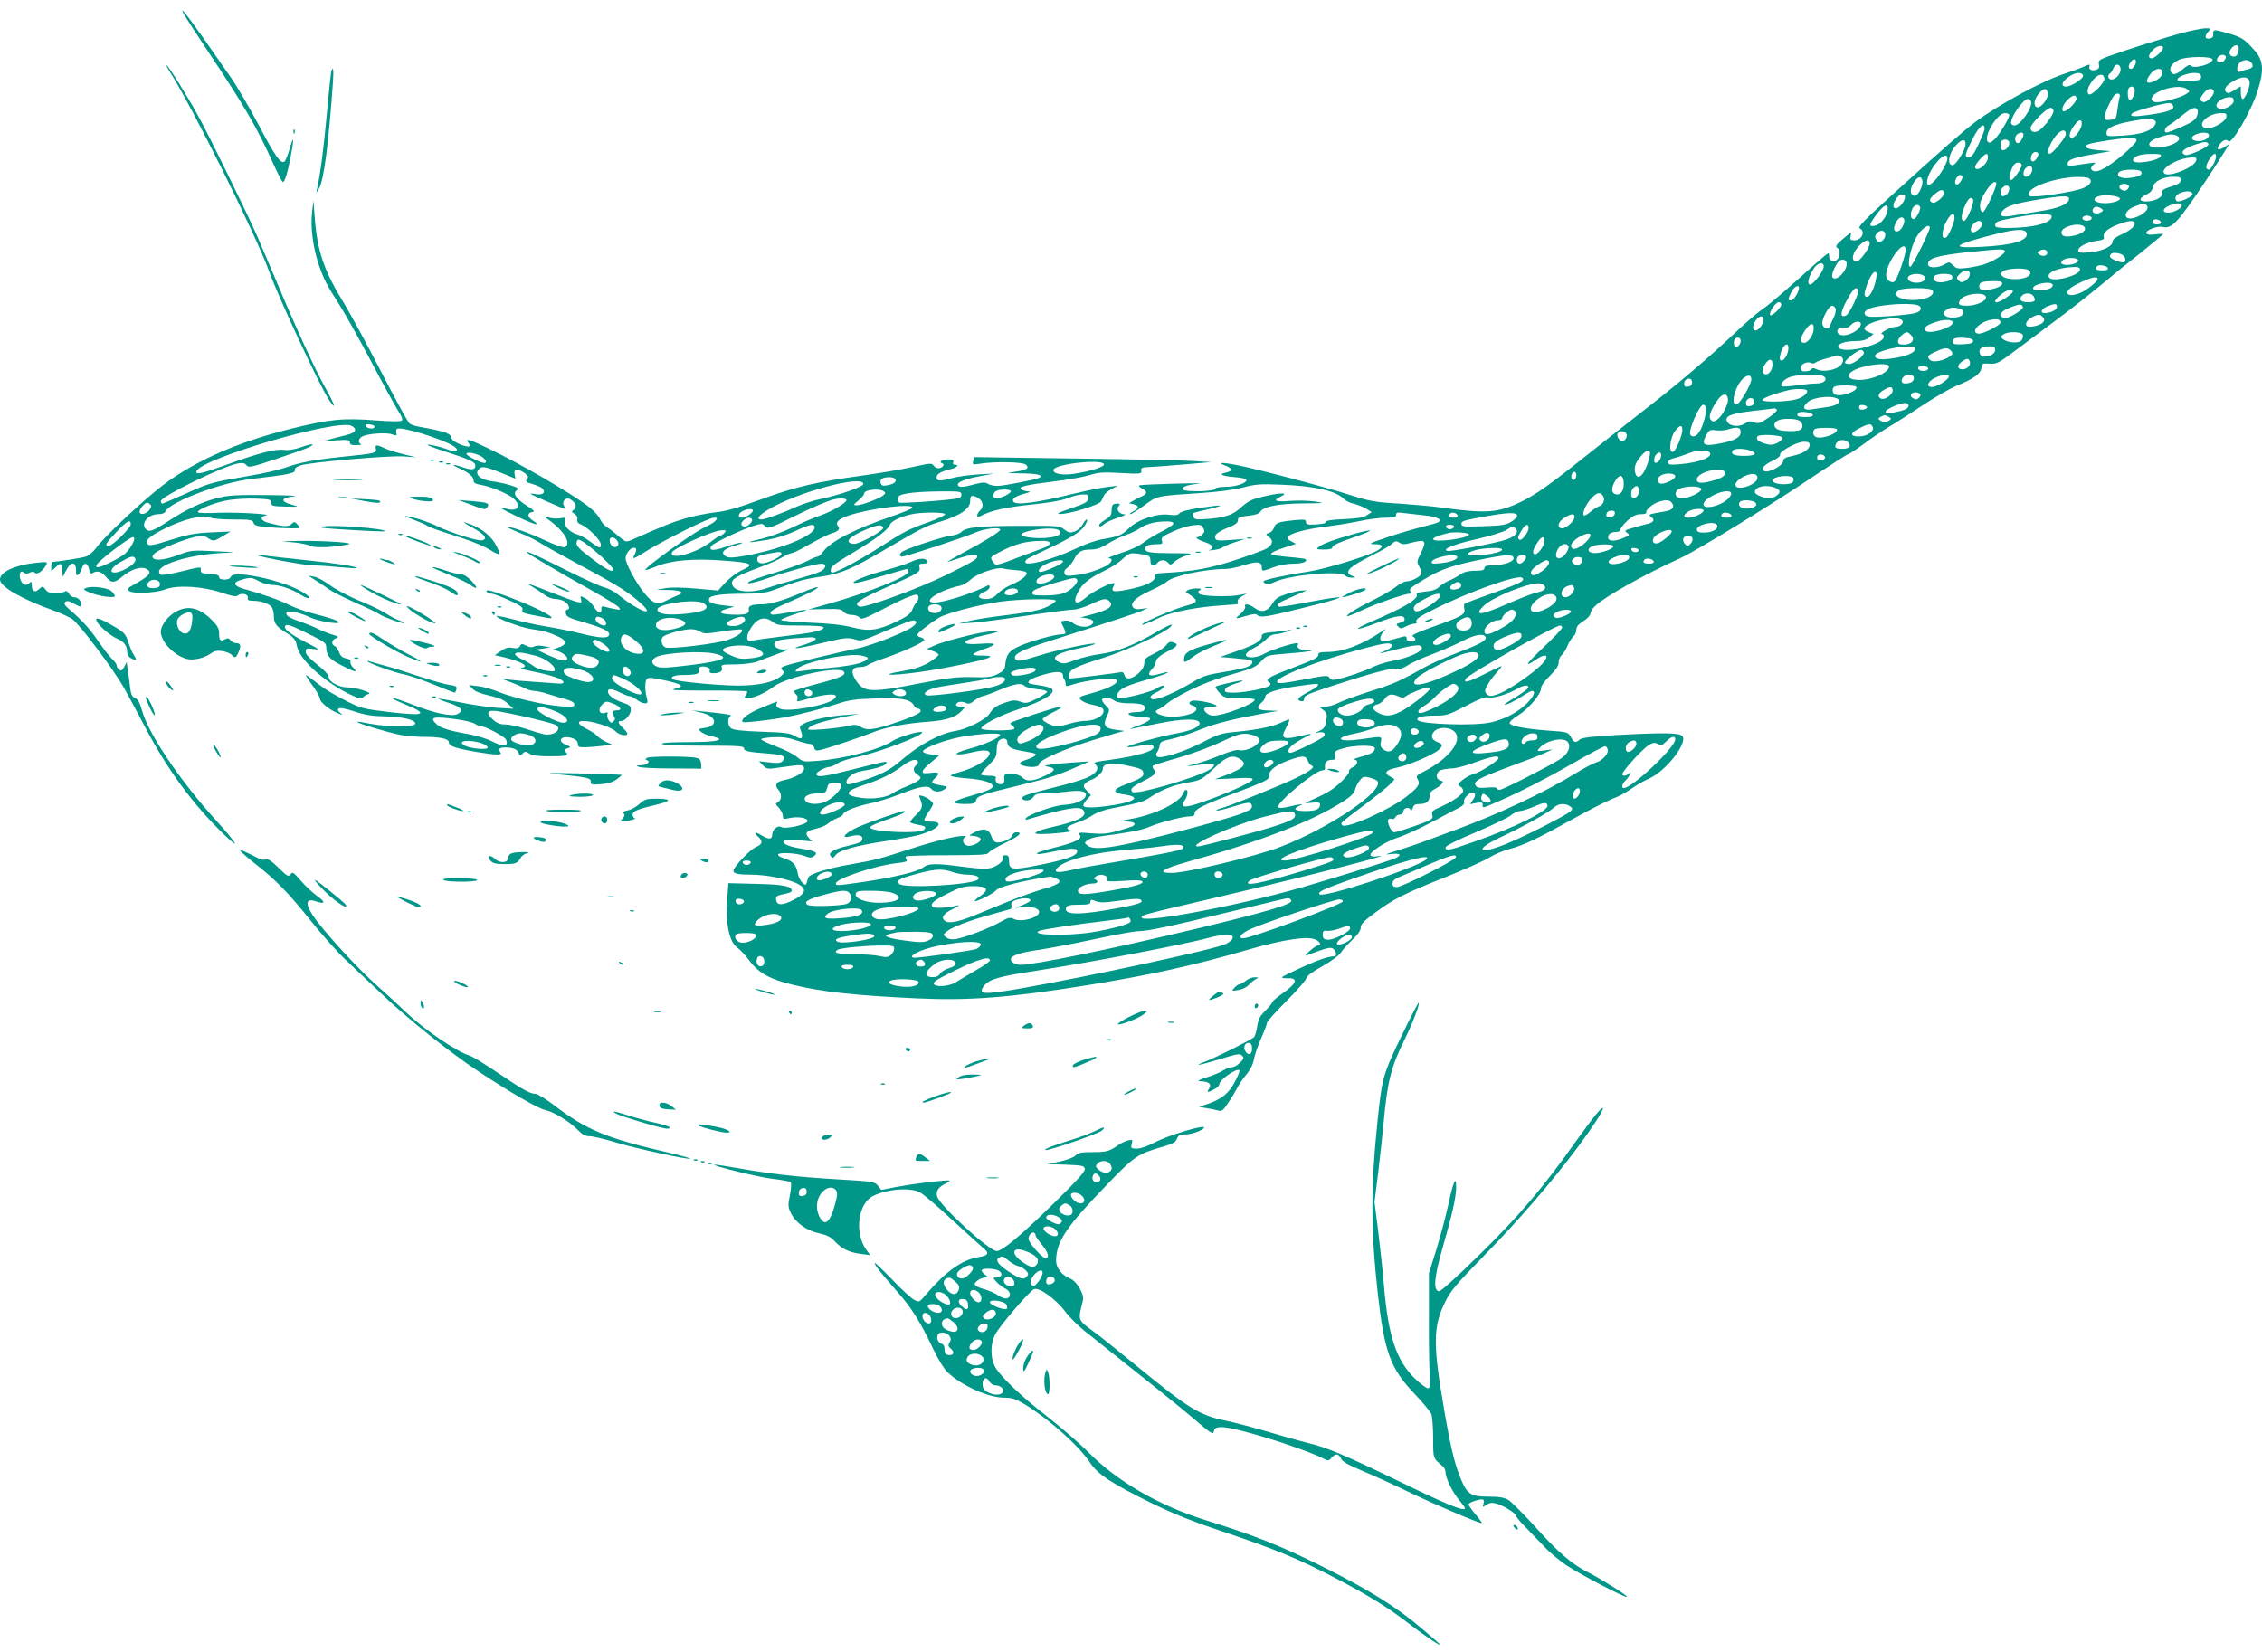 <?xml version="1.0" standalone="no"?>
<!DOCTYPE svg PUBLIC "-//W3C//DTD SVG 20010904//EN"
 "http://www.w3.org/TR/2001/REC-SVG-20010904/DTD/svg10.dtd">
<svg version="1.0" xmlns="http://www.w3.org/2000/svg"
 width="1280pt" height="935pt" viewBox="0 0 1280 935"
 preserveAspectRatio="xMidYMid meet">
<g transform="translate(0,935) scale(0.1,-0.1)"
fill="#009688" stroke="none">
<path d="M1041 9269 c7 -13 65 -103 129 -199 210 -315 282 -437 370 -632 29
-65 56 -118 61 -118 10 0 27 52 44 144 20 104 18 126 -5 48 -9 -35 -23 -69
-29 -75 -20 -20 -55 29 -151 213 -51 96 -120 214 -154 262 -33 48 -105 151
-159 228 -92 131 -136 183 -106 129z"/>
<path d="M12350 9164 c-95 -25 -331 -100 -426 -135 -45 -17 -51 -22 -47 -43 4
-18 0 -26 -16 -31 -26 -8 -44 2 -37 21 4 11 -2 11 -32 -3 -20 -9 -74 -29 -120
-44 -127 -43 -363 -172 -494 -269 -72 -55 -176 -145 -469 -411 -161 -146 -198
-184 -185 -191 34 -19 11 -68 -32 -68 -20 0 -24 4 -20 24 5 23 3 23 -39 -12
-45 -38 -50 -47 -33 -57 15 -9 12 -51 -5 -65 -20 -17 -45 -5 -45 21 0 20 0 20
-24 2 -13 -10 -88 -76 -167 -147 -79 -71 -164 -142 -187 -157 -24 -15 -98 -79
-165 -143 -151 -142 -315 -281 -511 -433 -83 -65 -216 -169 -296 -233 -220
-176 -303 -236 -393 -280 -132 -64 -198 -68 -469 -30 -37 5 -136 14 -221 20
-139 8 -168 14 -279 49 -130 43 -545 152 -643 170 -78 15 -110 14 -66 -2 45
-16 49 -33 10 -41 -47 -9 -27 -20 47 -26 35 -3 65 -9 67 -15 4 -18 -58 -40
-115 -40 -37 0 -60 -5 -63 -12 -5 -15 -170 -18 -180 -4 -9 16 17 26 85 33 36
3 -23 4 -130 1 -107 -3 -199 -7 -203 -10 -5 -3 1 -10 14 -17 32 -16 33 -30 2
-44 -16 -7 -38 -18 -51 -26 l-23 -14 25 -6 c33 -8 33 -22 -1 -40 -16 -8 -23
-15 -17 -16 6 0 41 22 78 49 75 56 69 54 324 71 92 6 185 18 235 31 71 19 100
21 217 16 186 -7 307 -34 351 -78 12 -12 39 -26 60 -30 21 -5 53 -18 70 -28
l31 -19 -27 -18 c-19 -13 -54 -19 -130 -22 -69 -3 -103 -8 -102 -16 1 -7 -20
-12 -55 -14 -49 -3 -58 0 -58 14 0 14 -8 15 -67 10 -92 -10 -103 -14 -114 -43
-5 -14 -18 -27 -29 -30 -19 -5 -19 -6 2 -23 25 -20 20 -42 -14 -64 -13 -8 -90
-37 -173 -64 -145 -48 -241 -66 -415 -75 -38 -2 -45 -5 -45 -22 0 -26 -49 -50
-145 -70 -86 -18 -106 -15 -90 15 7 13 7 20 1 20 -24 0 -120 -50 -153 -79 -58
-50 -82 -37 -48 28 24 47 62 78 148 120 35 16 82 46 104 67 39 35 43 36 91 30
63 -9 67 -11 67 -42 0 -27 21 -32 40 -9 16 19 44 19 60 0 12 -14 16 -13 35 5
13 12 42 28 66 35 43 13 40 14 -78 14 -128 1 -153 5 -153 26 0 17 23 25 66 25
31 0 35 3 29 20 -6 17 3 25 58 50 35 17 87 33 115 37 44 5 51 3 61 -15 9 -16
8 -24 -5 -36 -8 -9 -21 -16 -27 -16 -20 0 6 -17 46 -30 39 -12 49 -35 20 -43
-10 -2 0 -3 22 0 21 2 45 9 52 14 7 6 38 20 70 30 l58 19 -81 -6 c-68 -5 -82
-4 -87 9 -8 20 13 37 77 63 37 14 51 26 51 40 0 16 9 20 59 25 38 4 62 12 68
23 16 29 104 46 242 47 122 1 127 2 66 11 -36 5 -100 6 -142 3 -81 -7 -99 2
-50 25 44 21 8 23 -76 5 -90 -20 -105 -27 -154 -71 -44 -39 -88 -54 -185 -61
-62 -5 -74 -3 -79 11 -4 9 -4 19 -2 22 3 2 43 13 89 23 103 24 78 26 -56 6
-61 -9 -104 -21 -111 -30 -8 -11 -23 -13 -61 -8 -69 8 -175 -28 -223 -75 -40
-40 -58 -48 -147 -63 -40 -6 -105 -29 -158 -55 -130 -62 -293 -104 -283 -72 5
14 9 16 108 63 150 70 205 104 228 140 12 19 18 35 12 35 -5 0 -16 -13 -24
-29 -9 -16 -29 -34 -45 -39 -25 -9 -34 -7 -58 11 -26 21 -36 22 -238 21 -242
0 -318 -8 -343 -33 -10 -11 -38 -21 -64 -23 -40 -5 -217 -62 -267 -87 -21 -10
-26 -31 -7 -31 22 0 351 108 415 136 52 23 141 33 141 16 0 -11 -94 -69 -215
-133 -49 -27 -87 -49 -84 -49 3 0 32 9 64 20 61 21 105 26 105 11 0 -16 -26
-31 -182 -108 -154 -76 -458 -186 -484 -176 -40 15 -2 41 161 113 171 75 185
83 178 110 -4 16 -1 20 22 20 17 0 25 5 23 13 -7 20 -46 20 -91 -2 -23 -11
-87 -32 -142 -47 -111 -29 -214 -72 -178 -73 12 -1 81 17 154 39 73 22 137 40
141 40 4 0 8 -7 8 -16 0 -27 -229 -119 -444 -179 l-121 -34 93 2 c79 2 95 -1
106 -15 8 -11 26 -18 46 -18 18 0 38 -7 44 -15 10 -13 27 -7 127 45 64 33 135
67 158 75 37 13 43 13 48 -1 3 -8 -2 -22 -10 -32 -9 -9 -20 -30 -26 -45 -8
-20 -29 -36 -82 -62 -111 -53 -161 -60 -254 -36 -54 14 -127 23 -241 27 -90 4
-164 11 -164 15 0 5 35 19 78 33 91 29 86 31 -28 11 -104 -18 -110 -18 -110
-1 0 8 38 30 87 51 119 51 186 85 180 92 -3 3 -45 -12 -93 -32 -101 -43 -174
-65 -224 -65 -57 0 -78 -9 -73 -30 6 -24 -22 -32 -102 -28 -68 3 -75 18 -18
34 l38 11 -60 7 c-69 8 -90 18 -82 39 7 18 72 27 204 27 81 0 116 5 161 21
140 52 169 61 264 75 119 18 172 40 380 162 191 112 217 125 300 150 114 35
168 73 168 117 0 32 9 36 41 19 32 -16 39 -53 14 -74 -8 -7 -15 -19 -15 -26 0
-12 4 -12 28 0 55 28 139 46 283 61 89 9 166 22 196 34 46 18 80 25 111 22 8
-1 12 -10 10 -23 -2 -19 -19 -28 -98 -55 -74 -25 -87 -32 -60 -32 57 1 222 52
231 72 5 9 13 25 17 35 5 9 24 25 43 35 l34 18 -60 -7 c-33 -4 -114 -20 -180
-36 -219 -54 -337 -69 -351 -47 -10 16 10 30 63 45 31 8 39 13 23 13 -14 1
-32 5 -40 11 -23 14 19 25 180 45 80 9 172 26 205 36 51 16 78 18 178 12 113
-6 118 -5 115 13 -3 16 4 19 47 21 28 1 118 8 200 15 l150 13 -105 6 c-58 4
-360 10 -671 14 l-566 8 -6 -22 c-5 -21 -3 -22 40 -15 88 13 239 10 257 -5 24
-20 7 -32 -61 -41 -54 -7 -52 -7 39 -9 88 -1 124 -10 99 -25 -16 -10 -202 -46
-237 -46 -19 0 -43 5 -54 12 -15 10 -32 9 -85 -5 -62 -17 -85 -16 -85 2 0 14
53 33 130 47 l75 14 -90 -5 c-49 -3 -115 -12 -145 -20 -73 -20 -90 -19 -90 4
0 19 27 34 83 47 31 7 46 24 22 24 -11 0 -15 5 -11 15 4 12 -3 15 -29 15 -34
0 -56 -15 -33 -22 17 -6 0 -28 -22 -28 -10 0 -23 7 -28 16 -8 14 -20 13 -123
-10 -63 -14 -184 -34 -269 -46 -269 -37 -383 -63 -580 -135 -139 -51 -205 -69
-265 -75 -44 -5 -119 -20 -167 -34 -75 -22 -127 -43 -305 -122 -31 -13 -33
-13 -78 26 -25 22 -55 44 -65 50 -11 6 -26 25 -35 43 -8 18 -37 49 -63 69
-104 79 -381 240 -566 329 -107 52 -138 61 -116 34 22 -26 2 -30 -48 -9 -32
14 -48 26 -50 41 -3 21 -45 34 -184 59 -20 3 -43 11 -51 18 -8 6 -81 139 -162
296 -81 157 -173 325 -203 375 -118 191 -156 300 -171 494 l-7 96 -8 -67 c-10
-82 5 -199 38 -296 29 -84 44 -114 114 -222 30 -47 112 -193 182 -325 70 -133
140 -260 155 -283 18 -27 25 -46 19 -52 -6 -6 -61 -6 -149 1 -185 14 -258 7
-477 -47 -320 -79 -580 -198 -764 -350 -123 -101 -300 -270 -335 -319 -19 -26
-45 -49 -63 -55 -25 -8 -153 -28 -188 -30 -5 0 -8 -12 -8 -27 l0 -26 23 21
c31 30 35 28 39 -15 l3 -38 20 38 c25 50 55 51 55 1 0 -30 2 -34 14 -25 8 7
17 23 20 36 9 35 32 31 40 -5 5 -27 8 -30 26 -20 22 12 47 3 70 -25 30 -36 46
-36 90 0 52 44 108 62 139 45 36 -19 18 -39 -79 -93 -26 -14 -30 -21 -21 -30
19 -19 149 -14 205 7 69 27 212 18 320 -18 58 -20 82 -24 92 -16 20 17 60 8
56 -12 -2 -14 4 -18 31 -18 47 0 95 -18 107 -40 6 -10 10 -34 10 -53 0 -36 18
-58 83 -96 23 -14 39 -33 43 -49 10 -49 24 -72 71 -124 60 -63 150 -128 234
-168 53 -25 66 -28 74 -16 6 7 19 16 30 18 30 6 -70 38 -119 38 -49 0 -106 32
-106 59 0 12 -25 39 -65 70 -43 34 -65 58 -65 72 0 20 4 21 43 16 40 -5 38 -3
-42 38 -95 50 -131 79 -115 95 7 7 31 1 75 -21 144 -69 154 -75 155 -100 3
-51 16 -68 84 -103 77 -41 100 -46 69 -15 -11 11 -18 26 -16 34 4 8 -5 15 -24
19 -21 4 -33 14 -40 35 -6 16 -17 32 -25 35 -21 8 -17 36 7 44 18 7 15 10 -22
21 -24 7 -62 23 -84 34 -22 11 -69 30 -105 42 -44 15 -66 27 -69 40 -3 16 2
17 39 12 23 -3 65 -16 93 -30 58 -28 204 -47 153 -20 -15 8 -68 24 -119 37
-50 12 -119 36 -152 53 -59 29 -131 55 -247 88 -68 18 -76 39 -21 54 51 15 57
14 100 -9 21 -11 52 -20 69 -20 45 0 113 -22 162 -54 44 -28 72 -29 36 -1 -50
37 -151 75 -266 99 -99 20 -154 21 -162 1 -7 -20 -66 -20 -66 -1 0 11 -15 16
-52 18 -43 2 -53 6 -52 21 2 21 9 22 -115 -8 -67 -16 -108 -22 -114 -16 -49
49 165 117 383 123 52 1 32 4 -65 8 -138 7 -141 7 -219 -22 -78 -29 -136 -34
-143 -11 -2 6 7 19 21 28 37 24 152 70 214 85 45 10 56 10 77 -4 32 -21 35
-21 86 10 l44 26 -110 -5 c-90 -4 -131 -12 -228 -42 -90 -29 -121 -35 -130
-26 -20 20 5 44 92 88 104 53 219 82 256 65 15 -7 73 -12 135 -12 97 0 109 -2
115 -19 4 -15 20 -19 82 -25 42 -3 101 -6 131 -6 55 0 55 0 37 20 -17 19 -20
19 -36 4 -19 -17 -45 -15 -131 7 -42 11 -51 35 -15 41 48 8 -162 20 -270 16
-66 -3 -113 -2 -113 4 0 17 104 57 175 68 39 6 109 10 155 8 77 -3 85 -5 85
-23 0 -18 7 -20 80 -22 80 -2 80 -1 35 11 -67 18 -60 40 15 47 33 3 -35 6
-151 7 -179 2 -222 -1 -286 -17 -85 -22 -169 -61 -272 -128 -91 -59 -111 -66
-130 -48 -32 32 12 85 71 85 21 0 36 6 42 19 29 53 317 161 481 180 214 25
250 33 248 49 -2 11 9 20 32 28 52 18 504 57 585 51 l70 -5 -71 17 c-40 10
-88 25 -107 34 -45 22 -56 21 -50 -2 6 -25 -2 -27 -187 -46 -166 -17 -243 -32
-330 -63 -30 -11 -122 -32 -205 -46 -209 -36 -221 -39 -357 -101 -67 -30 -125
-55 -129 -55 -5 0 -9 6 -9 14 0 26 356 200 436 213 28 5 40 2 49 -10 11 -15
27 -12 172 37 87 29 170 59 182 65 40 22 16 22 -45 0 -38 -13 -73 -19 -98 -15
-50 6 -145 -19 -321 -83 -144 -52 -180 -60 -173 -38 23 71 799 299 878 257 33
-18 24 -38 -22 -50 -24 -6 -65 -17 -93 -24 l-50 -14 78 6 c67 4 77 3 77 -12 0
-12 9 -16 38 -15 20 0 31 3 25 6 -19 7 -15 31 7 43 30 16 135 24 168 12 26 -9
29 -8 25 8 -3 10 -1 20 4 23 24 15 256 -57 320 -98 40 -27 13 -37 -42 -16 -28
10 -70 21 -95 24 -29 4 2 -10 85 -37 149 -48 175 -61 175 -82 0 -23 -22 -26
-69 -9 -62 21 -74 18 -21 -6 55 -25 80 -47 80 -69 0 -13 11 -19 41 -24 56 -9
158 -52 186 -78 45 -42 22 -75 -38 -58 -58 17 -41 4 61 -45 96 -46 139 -56 85
-21 -31 20 -33 43 -4 48 18 2 13 9 -30 36 -62 40 -81 70 -57 87 14 10 8 15
-36 29 -29 9 -75 19 -103 22 -73 10 -106 44 -70 74 16 13 42 7 151 -38 l51
-21 -5 25 c-3 19 0 24 16 24 11 0 30 -8 43 -19 19 -15 21 -21 11 -34 -10 -12
-5 -16 33 -27 24 -7 50 -18 56 -26 18 -22 0 -37 -39 -31 -19 4 -32 4 -30 2 6
-6 187 -85 194 -85 3 0 0 9 -5 19 -14 25 13 50 37 35 30 -19 39 -44 20 -58
-15 -11 -15 -13 4 -25 12 -8 18 -19 15 -31 -3 -13 3 -22 24 -30 39 -17 109
-88 109 -111 0 -26 -5 -24 -59 15 -26 19 -59 38 -73 41 -43 11 -81 51 -72 77
6 19 3 20 -24 15 -17 -3 -45 -2 -64 3 l-33 9 30 -21 c91 -66 132 -138 89 -155
-9 -3 -58 15 -112 40 -87 41 -201 81 -209 73 -2 -1 29 -16 68 -32 40 -15 93
-42 118 -58 25 -16 129 -74 230 -128 207 -111 272 -152 339 -214 88 -81 -18
-41 -124 46 -26 21 -62 41 -82 45 -19 4 -116 47 -215 97 -182 91 -227 111
-227 103 0 -5 184 -114 371 -218 75 -42 142 -84 150 -93 13 -16 11 -17 -21
-11 -19 3 -45 9 -57 13 -16 4 -21 2 -20 -12 3 -31 -20 -26 -41 10 -11 19 -34
42 -50 50 -29 15 -30 15 -24 -6 5 -19 2 -20 -24 -14 -16 4 -81 28 -144 53
-150 59 -153 59 -102 29 24 -14 55 -35 69 -46 14 -11 40 -20 57 -20 17 0 42
-7 54 -16 23 -16 30 -44 11 -44 -6 0 -9 -10 -7 -22 3 -18 18 -26 103 -50 106
-31 149 -52 142 -71 -6 -21 -51 -19 -153 6 -54 14 -145 32 -200 41 -56 9 -142
28 -190 41 -49 13 -91 21 -93 19 -11 -10 133 -65 195 -74 72 -10 101 -18 162
-47 43 -21 38 -44 -13 -59 -22 -7 -32 -13 -22 -13 30 -2 77 -30 77 -48 0 -21
-37 -13 -116 23 l-59 28 40 6 40 6 -38 7 c-21 5 -45 4 -54 -2 -12 -6 -26 -5
-45 5 -24 12 -28 12 -36 -3 -7 -12 -17 -14 -41 -10 -23 5 -40 1 -66 -17 l-35
-24 53 -12 c69 -17 117 -37 117 -49 0 -6 -10 -11 -22 -12 -13 -1 18 -9 67 -19
109 -22 167 -42 173 -59 3 -10 -11 -12 -59 -7 -35 2 -93 7 -129 9 -36 2 -87 7
-115 10 l-50 7 51 -19 c27 -10 64 -26 82 -35 17 -9 42 -16 55 -16 13 0 50 -8
83 -19 32 -10 78 -24 102 -30 27 -8 42 -17 42 -28 0 -14 -11 -15 -77 -10 -94
7 -271 48 -356 83 -34 14 -84 28 -112 31 l-50 6 19 -21 c12 -14 45 -27 93 -38
55 -12 84 -24 107 -46 l31 -29 -90 5 c-49 4 -144 17 -210 31 -65 13 -121 22
-123 21 -2 -2 21 -12 50 -21 81 -27 96 -45 57 -66 -31 -16 -125 3 -248 51 -56
22 -110 40 -119 40 -9 0 17 -14 58 -31 150 -61 131 -73 -74 -49 -151 18 -163
21 -250 65 -50 25 -113 62 -140 83 -88 67 -91 69 -81 52 4 -8 23 -36 42 -61
18 -26 33 -54 33 -62 0 -20 55 -65 101 -83 31 -13 32 -12 15 1 -13 10 -17 18
-10 25 6 6 37 1 89 -16 59 -20 104 -27 170 -28 102 -2 175 -19 175 -41 0 -20
-156 -20 -255 -1 -38 8 -72 13 -73 11 -7 -7 187 -64 249 -75 35 -5 89 -10 120
-10 98 0 149 -10 149 -31 0 -21 33 -33 154 -54 114 -19 152 -20 137 -2 -14 18
-4 27 28 27 43 0 70 -11 76 -31 6 -17 8 -18 22 -4 14 14 18 14 39 0 17 -11 50
-15 119 -15 93 0 107 4 84 27 -8 8 -5 13 12 18 21 7 21 8 -10 21 -57 24 -17
57 42 35 17 -7 27 -18 27 -31 0 -17 6 -20 43 -19 23 1 67 4 97 8 l55 7 -35 15
c-19 9 -41 24 -49 33 -8 10 -37 29 -63 42 -86 44 -31 60 84 24 36 -11 73 -29
83 -40 18 -20 65 -28 65 -12 0 5 -11 19 -25 32 -28 27 -32 40 -10 40 23 0 55
37 55 64 0 20 -8 27 -47 40 -51 17 -83 42 -83 63 0 19 24 16 70 -7 22 -11 46
-20 53 -20 8 0 26 -9 40 -20 14 -11 34 -20 45 -20 18 0 19 3 11 35 -6 20 -9
52 -7 73 4 43 10 44 122 19 89 -20 101 -32 45 -45 -34 -8 9 -10 179 -10 122 1
225 -2 229 -5 3 -4 0 -13 -7 -22 -11 -13 -8 -15 16 -15 32 0 92 27 143 65 78
57 375 119 397 83 12 -19 -21 -34 -151 -68 -69 -18 -128 -36 -130 -40 -3 -4 2
-13 10 -20 7 -6 11 -18 8 -26 -6 -17 -13 -18 77 6 109 29 168 25 127 -8 -44
-36 -259 -73 -303 -53 -17 7 -24 17 -20 26 3 8 4 15 3 15 -2 0 -41 -16 -87
-35 -76 -31 -122 -66 -107 -81 5 -6 144 10 237 26 76 14 221 51 300 77 60 21
101 27 209 30 145 6 203 -4 221 -37 6 -11 17 -20 25 -20 8 0 15 -6 15 -14 0
-14 -74 -45 -185 -80 -90 -27 -121 -29 -153 -11 -26 15 -36 16 -76 6 -25 -6
-87 -14 -138 -18 -84 -6 -92 -5 -80 9 14 17 94 41 212 64 l75 14 -79 -6 c-90
-6 -196 -28 -237 -49 -25 -14 -27 -17 -16 -44 15 -41 2 -50 -36 -26 -27 16
-58 20 -188 24 -111 4 -161 10 -173 20 -19 16 -21 56 -3 68 12 8 -19 13 -158
27 l-60 6 54 -13 c87 -20 98 -76 16 -87 -36 -5 -36 -6 -19 -21 11 -9 35 -20
54 -24 99 -21 48 -35 -128 -35 -100 0 -151 -4 -147 -10 4 -6 93 -10 236 -10
194 0 229 -2 229 -15 0 -16 24 -21 140 -30 82 -6 100 -15 80 -40 -11 -14 -25
-15 -74 -10 l-61 7 22 -23 c22 -23 25 -23 106 -11 115 17 127 16 127 -8 0 -23
-55 -54 -114 -65 -43 -9 -55 -28 -32 -54 21 -23 20 -58 -1 -70 -17 -9 -16 -11
5 -33 12 -14 22 -34 22 -45 0 -19 4 -20 36 -13 46 11 104 2 104 -16 0 -20
-126 -49 -150 -34 -18 11 -50 -15 -50 -41 0 -29 -18 -32 -56 -9 -40 25 -54 22
-24 -5 29 -26 25 -43 -13 -59 -32 -13 -127 -113 -127 -134 0 -16 27 -22 101
-22 84 0 209 -24 262 -51 55 -29 48 -56 -23 -92 -63 -32 -94 -32 -98 0 -3 17
3 24 25 29 53 11 63 15 63 24 0 25 -52 35 -201 38 l-157 4 -7 -93 c-10 -140
12 -244 61 -275 14 -10 44 -42 65 -71 52 -70 118 -106 249 -137 167 -40 342
-59 698 -76 294 -14 526 4 968 75 358 58 597 111 905 200 207 60 343 80 387
56 23 -12 30 -31 11 -31 -6 0 -28 -14 -48 -32 -20 -18 -29 -29 -21 -26 126 47
140 50 155 38 16 -13 21 -39 8 -41 -47 -5 -85 -18 -181 -61 -62 -28 -115 -54
-117 -58 -3 -4 12 -7 33 -6 59 2 50 -29 -25 -82 -35 -24 -63 -48 -63 -53 0 -5
-18 -27 -40 -49 -32 -32 -40 -49 -46 -89 -4 -28 -12 -55 -18 -61 -21 -17 -219
-116 -269 -135 -84 -31 -45 -26 73 10 99 31 116 34 128 21 13 -12 11 -18 -11
-40 -14 -14 -35 -26 -47 -26 -11 0 -32 -8 -47 -17 -14 -10 -56 -28 -92 -39
-52 -17 -60 -22 -36 -23 46 -2 63 -16 47 -41 -15 -24 -10 -25 28 -5 17 9 30
21 30 29 0 25 99 94 114 79 3 -3 -9 -33 -26 -65 -35 -66 -75 -98 -153 -125
l-50 -17 40 -7 c22 -3 52 -9 66 -13 23 -7 30 -2 61 46 20 29 43 69 53 88 10
19 33 52 51 73 20 24 35 55 39 80 4 23 22 77 41 120 19 43 34 83 34 90 0 7 49
61 110 122 60 60 110 118 112 128 2 13 33 37 91 69 48 27 95 62 104 76 9 15
39 48 65 73 32 30 48 53 48 70 0 19 19 38 83 85 100 75 169 110 404 203 100
40 208 88 239 107 31 19 83 41 115 49 80 21 156 57 356 168 94 52 197 105 229
117 32 11 79 37 105 56 26 19 71 45 101 58 95 42 220 202 188 240 -15 19 -99
21 -375 6 -140 -8 -193 -15 -205 -25 -24 -21 -33 -19 -51 14 -16 28 -20 29
-123 36 -129 9 -218 26 -223 42 -3 7 19 27 47 44 59 36 130 120 130 153 0 13
20 42 50 71 35 35 50 57 50 76 0 15 7 33 16 40 9 8 25 32 34 54 9 22 25 46 34
54 9 7 16 24 16 37 0 17 12 31 40 49 23 14 40 33 40 43 0 10 12 30 28 44 55
52 270 173 484 271 102 48 520 305 780 481 87 58 162 106 167 106 5 0 45 26
88 58 43 32 107 76 143 97 36 21 122 76 192 123 70 46 155 95 190 109 96 39
136 68 140 100 3 26 6 28 46 25 40 -2 51 3 135 66 51 38 155 116 232 173 77
57 192 147 255 199 63 53 170 140 238 193 67 54 122 100 122 102 0 3 -20 2
-44 -1 -28 -4 -46 -2 -50 5 -10 16 60 44 90 37 53 -14 88 24 251 269 43 66 90
138 103 160 l25 40 -29 -18 c-31 -20 -46 -15 -30 10 18 28 43 40 53 24 16 -26
132 173 167 287 37 118 32 172 -21 230 -54 60 -69 70 -137 91 -91 26 -95 26
-94 -1 1 -17 -5 -24 -21 -26 -27 -4 -30 14 -6 40 15 17 14 18 -18 18 -19 -1
-77 -12 -129 -26z m316 -108 c-4 -16 -13 -26 -25 -26 -28 0 -33 28 -10 51 26
26 44 12 35 -25z m-426 24 c0 -17 -47 -60 -65 -60 -21 0 -19 20 7 47 22 24 58
31 58 13z m355 -49 c3 -5 -2 -17 -11 -26 -21 -21 -52 -1 -33 21 13 16 35 18
44 5z m-75 -18 c0 -27 -111 -56 -125 -33 -4 6 -21 -2 -41 -20 -39 -34 -62 -38
-71 -14 -9 23 8 46 48 66 42 20 189 21 189 1z m-439 -32 c-7 -12 -16 -21 -21
-21 -17 0 -19 17 -3 39 20 29 40 13 24 -18z m659 14 c15 -18 7 -31 -22 -38
-13 -2 -31 -8 -40 -12 -15 -6 -18 -2 -18 18 0 41 55 63 80 32z m-740 -38 c0
-26 -28 -57 -52 -57 -19 0 -25 25 -7 35 5 4 14 18 19 31 11 28 40 22 40 -9z
m234 -6 c10 -16 -5 -41 -35 -56 -53 -28 -66 -9 -28 39 20 26 53 34 63 17z
m-447 -28 c6 -16 -66 -63 -95 -63 -34 0 -25 29 18 58 35 23 70 26 77 5z m668
-8 c0 -18 -8 -20 -68 -23 -53 -2 -68 0 -65 10 6 17 66 38 103 35 23 -1 30 -7
30 -22z m-547 -8 c5 -24 -75 -104 -89 -90 -14 14 -4 46 28 84 27 32 56 35 61
6z m822 -28 c0 -28 -27 -89 -39 -89 -6 0 -11 16 -11 36 l0 36 -36 -22 c-27
-17 -38 -20 -47 -11 -17 17 2 42 52 68 49 25 81 18 81 -18z m-650 -40 c0 -28
-19 -61 -31 -54 -10 7 -12 58 -2 68 14 14 33 6 33 -14z m295 7 c18 -13 17 -14
-6 -29 -30 -20 -142 -49 -172 -45 -12 2 -22 9 -22 17 0 46 154 91 200 57z
m-787 -27 c3 -28 -41 -83 -61 -76 -22 7 -18 44 9 76 30 36 48 36 52 0z m939
15 c7 -20 -42 -68 -60 -61 -22 8 -21 19 4 51 21 27 49 31 56 10z m-533 -36
c-4 -12 -9 -45 -13 -73 -6 -48 -8 -50 -38 -53 -28 -3 -33 0 -33 18 0 20 32 92
52 118 18 21 40 15 32 -10z m-244 -7 c0 -19 -52 -71 -71 -71 -18 0 -8 35 18
62 31 32 53 36 53 9z m890 -11 c0 -24 -53 -54 -81 -45 -43 14 3 64 59 65 15 0
22 -6 22 -20z m-1147 -3 c12 -32 -60 -137 -94 -137 -10 0 -19 7 -19 15 0 38
69 135 96 135 6 0 14 -6 17 -13z m805 -29 c4 -20 -34 -33 -146 -49 -81 -11
-106 -8 -86 10 13 13 185 60 209 58 11 -1 21 -9 23 -19z m-678 -27 c0 -20 -49
-87 -81 -109 -24 -16 -49 -9 -49 14 0 22 92 114 114 114 9 0 16 -8 16 -19z
m815 8 c4 -5 2 -23 -4 -38 -9 -20 -30 -35 -86 -59 -41 -18 -79 -32 -85 -32
-18 0 -10 29 12 41 12 6 46 31 75 55 54 44 76 53 88 33z m-1065 -30 c0 -19
-57 -113 -85 -139 -18 -17 -28 -21 -36 -13 -28 28 52 163 96 163 14 0 25 -5
25 -11z m1228 -11 c-4 -29 -87 -73 -118 -63 -55 18 15 85 88 85 29 0 33 -3 30
-22z m-408 -18 c11 -7 12 -14 4 -27 -20 -34 -80 -54 -179 -60 -93 -6 -95 -5
-95 16 0 27 46 48 145 66 88 16 106 17 125 5z m-410 -21 c0 -27 -37 -79 -56
-79 -24 0 -12 42 24 83 20 23 32 22 32 -4z m-550 -27 c0 -10 -16 -50 -35 -90
-26 -56 -39 -72 -55 -72 -26 0 -22 17 27 113 34 64 63 87 63 49z m460 -31 c0
-19 -75 -111 -91 -111 -18 0 -9 37 21 83 31 49 70 65 70 28z m-240 -2 c0 -17
-20 -49 -31 -49 -16 0 -22 29 -9 45 14 17 40 20 40 4z m1050 -4 c0 -19 -35
-37 -67 -33 -34 4 -40 22 -11 36 34 16 78 15 78 -3z m-186 -1 c42 -16 4 -51
-69 -65 -92 -18 -116 24 -30 53 55 19 75 21 99 12z m-224 -29 c0 -8 -34 -43
-75 -79 -101 -85 -162 -114 -181 -84 -4 6 2 18 12 26 17 13 15 14 -26 8 -25
-3 -62 -9 -82 -12 -31 -5 -38 -4 -38 10 0 22 35 34 150 54 l95 17 -69 5 c-70
5 -97 22 -55 35 34 11 179 33 227 34 31 1 42 -3 42 -14z m-968 -26 c-4 -33
-55 -114 -72 -114 -35 0 -23 69 20 115 33 36 56 35 52 -1z m248 13 c0 -21 -18
-42 -37 -42 -13 0 -18 41 -6 53 14 14 43 7 43 -11z m1127 -8 c5 -14 -112 -68
-131 -61 -36 14 -9 39 69 63 43 14 57 13 62 -2z m-963 -52 c3 -5 -2 -19 -11
-31 -18 -27 -39 -14 -28 18 6 21 29 28 39 13z m-286 -29 c-4 -32 -53 -72 -69
-56 -7 7 -1 21 21 47 38 43 52 46 48 9z m980 15 c-10 -29 -158 -52 -158 -25 0
22 40 36 103 36 43 1 58 -2 55 -11z m312 -3 c0 -22 -28 -75 -40 -75 -20 0 -20
22 0 55 23 37 40 45 40 20z m-1520 -10 c0 -25 -36 -88 -70 -125 -69 -74 -56
28 14 107 30 35 56 43 56 18z m1408 -12 c-7 -39 -156 -99 -181 -74 -27 27 80
88 156 90 22 1 28 -3 25 -16z m-988 -27 c0 -17 -42 -78 -57 -84 -17 -5 -16 21
1 63 10 24 22 35 35 35 12 0 21 -6 21 -14z m60 -24 c0 -21 -18 -42 -37 -42
-16 0 -17 32 -1 48 18 18 38 15 38 -6z m616 -13 c10 -17 -8 -28 -59 -35 -53
-8 -86 8 -66 32 14 17 115 19 125 3z m-1012 -27 c3 -5 -2 -19 -11 -31 -20 -29
-40 -13 -24 18 12 22 26 27 35 13z m-226 -24 c6 -30 -26 -90 -45 -86 -26 5
-27 38 -3 76 21 34 43 38 48 10z m936 16 c31 -12 18 -41 -25 -58 -58 -24 -291
-58 -304 -45 -38 38 128 104 272 108 23 0 48 -2 57 -5z m526 -13 c0 -15 -13
-24 -55 -37 -44 -14 -54 -21 -50 -35 8 -23 -40 -49 -90 -49 -44 0 -43 18 2 40
21 10 33 23 35 40 4 32 58 60 116 60 35 0 42 -3 42 -19z m-1046 -33 c-15 -50
-63 -148 -73 -148 -16 0 -22 36 -11 66 17 44 61 104 77 104 10 0 12 -6 7 -22z
m752 1 c6 -10 -11 -29 -26 -29 -3 0 -11 4 -19 9 -17 11 -5 31 19 31 10 0 22
-5 26 -11z m-676 -17 c0 -21 -18 -42 -37 -42 -16 0 -17 32 -1 48 18 18 38 15
38 -6z m-370 -26 c0 -20 -47 -59 -64 -53 -23 9 -20 22 15 51 30 26 49 27 49 2z
m1407 -3 c4 -12 -56 -43 -83 -43 -8 0 -14 9 -14 19 0 32 88 54 97 24z m-1627
-13 c0 -39 -49 -86 -64 -62 -10 16 23 72 44 72 11 0 20 -5 20 -10z m1214 -10
c13 -13 -36 -30 -82 -30 -67 0 -83 31 -22 43 32 6 92 -2 104 -13z m-286 -7
c-5 -29 -60 -52 -164 -68 -54 -9 -124 -20 -153 -25 -65 -12 -84 -1 -57 29 24
26 66 39 195 61 143 24 183 25 179 3z m-543 -2 c9 -15 -35 -121 -51 -121 -20
0 -17 37 6 88 19 41 33 52 45 33z m984 -35 c15 -18 -17 -50 -67 -67 -70 -23
-72 36 -2 63 56 21 55 21 69 4z m196 4 c8 -13 -37 -41 -70 -43 -40 -3 -42 21
-3 38 39 17 64 19 73 5z m-1664 -31 c-5 -35 -39 -78 -67 -85 -36 -9 -39 0 -13
38 53 78 88 98 80 47z m184 21 c7 -12 -22 -70 -36 -70 -16 0 -21 25 -10 53 10
27 34 36 46 17z m1025 -10 c13 -9 13 -11 0 -20 -28 -18 -60 -4 -45 20 8 13 26
13 45 0z m-830 -52 c0 -27 -33 -103 -48 -112 -30 -18 -25 48 8 102 23 37 40
41 40 10z m550 7 c0 -37 -107 -65 -247 -65 -57 0 -73 3 -73 14 0 22 12 26 118
46 125 23 202 25 202 5z m225 -5 c8 -13 -20 -24 -41 -16 -20 8 -9 26 16 26 10
0 22 -5 25 -10z m-1061 -9 c9 -14 -12 -61 -30 -68 -26 -10 -34 10 -17 45 15
31 36 41 47 23z m1454 -18 c2 -8 -6 -13 -22 -13 -17 0 -26 5 -26 16 0 19 41
16 48 -3z m-1013 -3 c8 -12 -10 -37 -37 -51 -26 -14 -36 16 -13 41 20 22 40
26 50 10z m865 -3 c0 -20 -28 -43 -80 -66 -28 -13 -45 -26 -45 -37 0 -28 -59
-56 -130 -62 -55 -4 -65 -2 -65 11 0 21 48 46 105 54 37 5 44 9 40 23 -7 22
21 47 81 70 58 23 94 25 94 7z m-291 -16 c23 -15 4 -39 -39 -51 -56 -15 -85
-10 -85 15 0 31 90 57 124 36z m-869 -10 c0 -19 -100 -221 -110 -221 -20 0 -1
100 31 162 25 49 79 89 79 59z m-252 -44 c-4 -29 -36 -47 -48 -27 -13 20 -12
26 5 44 20 20 47 9 43 -17z m799 16 c16 -43 -74 -71 -259 -80 -182 -9 -157 11
87 73 111 28 163 30 172 7z m-887 -61 c0 -25 -56 -102 -74 -102 -36 0 -24 54
20 95 32 30 54 32 54 7z m203 -43 c-2 -29 -47 -157 -60 -170 -15 -15 -42 0
-49 26 -7 28 23 98 61 143 31 37 51 37 48 1z m562 1 c7 -12 -57 -55 -112 -74
-24 -8 -69 -18 -102 -22 -52 -6 -61 -4 -80 15 -19 19 -23 20 -44 7 -37 -24
-97 -25 -97 -1 0 33 50 48 208 66 192 20 219 22 227 9z m240 -10 c0 -18 -25
-24 -45 -10 -13 9 -13 11 0 20 20 14 45 8 45 -10z m412 -6 c24 -7 38 -33 25
-46 -11 -11 -82 16 -82 30 0 21 18 26 57 16z m-237 -39 c0 -16 -60 -31 -86
-21 -13 5 -14 9 -4 21 17 20 90 20 90 0z m-1310 -18 c0 -44 -63 -104 -81 -76
-7 12 10 57 33 87 18 21 48 15 48 -11z m-130 -15 c0 -25 -58 -102 -77 -102
-19 0 -11 40 19 88 21 35 58 44 58 14z m1608 -9 c2 -9 -8 -13 -32 -13 -34 0
-44 8 -29 24 11 11 56 2 61 -11z m-158 -8 c0 -35 -157 -75 -175 -45 -17 28 51
56 138 59 27 1 37 -3 37 -14z m-296 -1 c24 -9 19 -33 -10 -44 -38 -15 -108
-12 -130 5 -19 15 -19 15 0 30 20 15 109 21 140 9z m-330 -13 c9 -14 -4 -40
-26 -52 -16 -8 -24 -7 -35 4 -13 13 -13 17 6 36 22 22 46 27 55 12z m-527 -34
c-8 -53 -35 -107 -51 -107 -20 0 -20 16 -1 70 26 73 62 99 52 37z m271 11 c18
-18 -5 -38 -43 -38 -38 0 -61 20 -43 38 7 7 26 12 43 12 17 0 36 -5 43 -12z
m158 1 c9 -16 -8 -29 -47 -35 -40 -6 -64 7 -56 30 7 19 92 23 103 5z m824 -18
c0 -14 -61 -62 -97 -78 -86 -35 -104 9 -20 49 78 39 117 48 117 29z m-540 -25
c0 -17 -51 -36 -96 -36 -27 0 -34 4 -34 19 0 24 12 29 78 30 38 1 52 -3 52
-13z m284 -5 c10 -16 -21 -32 -66 -34 -32 -1 -43 2 -43 13 0 22 97 42 109 21z
m-1434 -21 c0 -22 -31 -70 -45 -70 -19 0 -19 4 1 46 15 32 44 47 44 24z m335
-10 c9 -15 -51 -139 -70 -146 -37 -15 -31 23 15 104 30 52 43 61 55 42z m414
1 c23 -14 5 -39 -36 -50 -96 -27 -210 11 -145 48 21 13 162 14 181 2z m461
-11 c0 -6 -21 -24 -47 -41 -58 -36 -73 -20 -22 23 33 28 69 37 69 18z m-152
-31 c4 -22 -55 -49 -105 -49 -47 0 -56 6 -42 31 19 37 141 51 147 18z m271 2
c13 -24 5 -31 -35 -31 -38 0 -51 14 -34 35 17 21 57 19 69 -4z m-1429 -44 c0
-18 -56 -71 -63 -60 -9 14 30 73 48 73 8 0 15 -6 15 -13z m768 -3 c30 -8 28
-32 -4 -44 -29 -11 -222 -27 -266 -22 -33 4 -37 27 -8 42 46 24 220 39 278 24z
m599 -11 c5 -13 -75 -63 -100 -63 -23 0 -32 20 -16 36 16 15 89 44 103 40 6
-1 11 -7 13 -13z m193 2 c0 -16 -24 -31 -59 -36 -37 -6 -37 19 1 36 43 18 58
19 58 0z m-1253 -11 c3 -9 -1 -31 -9 -48 -9 -17 -19 -39 -22 -49 -8 -25 -40
-17 -44 11 -4 27 37 102 55 102 8 0 16 -7 20 -16z m701 0 c36 -10 28 -42 -12
-49 -62 -12 -102 19 -58 44 20 12 38 13 70 5z m472 -49 c10 -12 10 -18 0 -30
-14 -16 -73 -30 -89 -21 -15 10 -2 35 28 51 34 18 46 18 61 0z m-1580 -13 c0
-24 -28 -62 -46 -62 -19 0 -18 30 2 58 18 26 44 29 44 4z m779 -1 c21 -13 -3
-41 -35 -41 -13 0 -38 -9 -56 -20 -18 -11 -27 -20 -20 -20 6 0 12 -7 12 -15 0
-49 -243 -103 -258 -58 -5 18 40 33 100 33 35 0 58 6 75 20 l25 20 -26 10
c-14 5 -26 14 -26 20 0 35 169 76 209 51z m561 -16 c0 -17 -103 -68 -127 -63
-44 8 4 63 68 77 40 9 59 4 59 -14z m-270 -1 c0 -29 -139 -70 -155 -44 -10 16
5 29 51 45 54 20 104 19 104 -1z m-520 -7 c0 -39 -95 -82 -125 -57 -21 17 1
43 30 36 14 -4 27 2 38 14 19 23 57 27 57 7z m-267 -30 c-2 -35 -32 -77 -54
-77 -27 0 -24 28 7 73 28 42 50 44 47 4z m551 -33 c25 -25 4 -54 -39 -54 -28
0 -35 4 -35 19 0 18 34 51 52 51 3 0 14 -7 22 -16z m632 1 c4 -8 0 -22 -7 -31
-15 -19 -80 -14 -105 7 -14 12 -14 14 2 26 25 19 103 17 110 -2z m-1596 -34
c0 -10 -7 -24 -15 -31 -12 -10 -16 -9 -21 4 -3 9 -4 23 0 31 8 21 36 19 36 -4z
m1315 -1 c0 -11 -14 -16 -57 -18 -44 -2 -58 0 -58 11 0 23 12 28 65 25 36 -2
50 -7 50 -18z m-1045 -40 c0 -30 -22 -70 -38 -70 -11 0 -13 8 -8 32 10 51 46
81 46 38z m715 1 c16 -27 -74 -59 -176 -64 -53 -2 -67 23 -22 41 68 28 186 41
198 23z m455 -11 c0 -13 -10 -24 -27 -31 -35 -13 -57 -8 -61 15 -5 24 14 36
56 36 26 0 32 -4 32 -20z m-249 -6 c11 -14 10 -18 -6 -30 -33 -24 -94 -37
-111 -23 -23 19 -17 29 29 49 52 24 71 25 88 4z m-495 -6 c10 -16 -54 -68 -83
-68 -13 0 -23 4 -23 8 0 16 71 71 92 72 4 0 10 -5 14 -12z m-132 -24 c24 -9
19 -41 -9 -60 -33 -22 -97 -29 -125 -14 -15 8 -25 9 -29 2 -6 -10 -25 -15 -48
-13 -7 0 -13 10 -13 21 0 21 40 38 60 25 6 -4 16 -2 23 3 7 6 37 17 67 25 30
8 56 16 57 16 1 1 8 -2 17 -5z m-384 -48 c0 -32 -24 -61 -44 -53 -20 8 -14 40
12 69 18 21 32 15 32 -16z m1116 19 c9 -21 -14 -45 -42 -45 -30 0 -31 24 -2
44 28 20 37 20 44 1z m-456 -28 c0 -35 -94 -77 -169 -77 -87 1 -78 45 15 72
75 21 154 23 154 5z m221 -12 c0 -5 -7 -12 -16 -13 -23 -5 -47 6 -40 19 8 13
56 8 56 -6z m-1001 -63 c-1 -29 -64 -137 -82 -140 -42 -8 -5 118 43 152 25 17
39 13 39 -12z m409 19 c26 -17 4 -41 -38 -41 -22 0 -74 -5 -116 -11 -42 -6
-80 -8 -83 -4 -12 12 15 40 49 52 40 14 168 17 188 4z m511 -10 c0 -20 -18
-31 -51 -31 -21 0 -25 20 -7 38 20 20 58 15 58 -7z m198 7 c-7 -21 -69 -58
-95 -58 -36 0 -26 31 17 52 42 20 83 23 78 6z m-1453 -34 c0 -12 -8 -20 -22
-22 -17 -3 -23 2 -23 16 0 20 16 33 35 28 6 -2 10 -11 10 -22z m929 -23 c14
-21 -78 -57 -116 -45 -21 6 -24 40 -5 47 21 9 116 7 121 -2z m206 -21 c0 -23
-44 -55 -65 -46 -23 9 -18 30 13 48 36 23 52 22 52 -2z m-485 1 c8 -14 -20
-38 -57 -50 -48 -15 -190 -19 -195 -5 -3 10 72 38 152 57 36 8 94 7 100 -2z
m641 -22 c6 -10 -11 -29 -26 -29 -3 0 -11 4 -19 9 -17 11 -5 31 19 31 10 0 22
-5 26 -11z m-1088 -26 c4 -28 -31 -97 -60 -117 -19 -13 -25 -14 -36 -3 -16 16
-4 53 35 110 28 41 56 46 61 10z m626 -4 c17 -16 -14 -36 -67 -43 -28 -4 -69
-10 -89 -13 -43 -6 -52 12 -19 41 34 31 148 41 175 15z m-479 -15 c0 -12 -8
-20 -22 -22 -17 -3 -23 2 -23 16 0 20 16 33 35 28 6 -2 10 -11 10 -22z m875
-19 c0 -18 -26 -29 -87 -40 -30 -5 -43 -3 -43 5 0 13 76 48 108 49 13 1 22 -5
22 -14z m-1147 -10 c8 -19 -15 -107 -37 -139 -17 -27 -40 -34 -51 -16 -13 22
51 170 74 170 5 0 11 -7 14 -15z m912 0 c0 -5 -10 -11 -22 -13 -16 -2 -23 2
-23 13 0 11 7 15 23 13 12 -2 22 -7 22 -13z m-510 -14 c3 -5 -19 -26 -49 -46
-46 -31 -57 -34 -81 -25 -20 8 -32 7 -48 -5 -40 -28 -107 -15 -107 22 0 22 40
35 154 48 61 7 114 13 118 14 4 0 9 -3 13 -8z m203 -28 c2 -9 -10 -13 -42 -13
-43 0 -55 7 -39 24 12 11 76 2 81 -11z m432 -13 c13 -9 13 -11 0 -20 -8 -5
-19 -10 -25 -10 -5 0 -17 5 -25 10 -13 9 -13 11 0 20 8 5 20 10 25 10 6 0 17
-5 25 -10z m-509 -20 c23 -13 25 -46 3 -54 -25 -10 -104 -7 -125 4 -24 13 -25
36 -1 49 22 14 98 14 123 1z m-8061 -35 c0 -15 -43 -12 -48 3 -3 10 4 13 22
10 15 -2 26 -7 26 -13z m8477 -2 c10 -24 -32 -53 -78 -53 -52 0 -51 20 4 47
52 27 66 28 74 6z m-1077 -17 c0 -29 -34 -111 -49 -121 -31 -19 -23 77 10 119
26 32 39 33 39 2z m330 -11 c0 -31 -35 -50 -124 -66 -84 -16 -100 -6 -72 46
17 32 22 34 55 30 20 -3 50 -1 66 4 55 17 75 14 75 -14z m544 16 c14 -21 -78
-57 -116 -45 -21 6 -24 40 -5 47 21 9 116 7 121 -2z m-1190 -28 c4 -9 0 -23
-9 -32 -13 -14 -17 -14 -31 1 -9 9 -14 24 -11 32 8 21 43 20 51 -1z m883 -20
c3 -6 -10 -19 -28 -29 -27 -13 -39 -14 -70 -5 -41 12 -54 25 -44 41 9 15 137
8 142 -7z m373 -28 c17 -21 4 -35 -34 -35 -40 0 -48 7 -35 31 12 23 52 25 69
4z m-220 -14 c0 -25 -38 -49 -100 -62 -39 -8 -50 -15 -50 -30 0 -23 -79 -65
-104 -56 -26 10 -7 35 44 59 28 13 46 27 43 34 -7 18 95 74 135 74 25 0 32 -4
32 -19z m-336 -31 c44 -16 29 -30 -33 -30 -58 0 -79 9 -66 30 8 13 66 13 99 0z
m-569 -32 c-19 -88 -62 -145 -79 -102 -12 32 -5 60 25 97 39 48 63 50 54 5z
m341 20 c16 -26 -62 -56 -168 -65 -58 -5 -68 -3 -68 10 0 10 11 19 28 23 15 3
43 12 62 19 56 22 63 23 102 24 20 1 40 -4 44 -11z m-6949 -23 c23 -16 31 -35
14 -35 -21 0 -101 40 -101 51 0 15 55 4 87 -16z m6673 7 c0 -19 -18 -42 -32
-42 -12 0 -9 35 4 48 17 17 28 15 28 -6z m927 -8 c5 -15 -28 -27 -40 -15 -5 5
-6 14 -2 21 8 13 37 9 42 -6z m-4080 -41 c5 -14 -71 -39 -167 -54 -69 -11
-125 0 -118 23 11 33 275 62 285 31z m3513 -52 c0 -14 -13 -23 -47 -35 -72
-23 -107 -24 -111 -4 -5 27 54 58 111 58 40 0 47 -3 47 -19z m-840 -10 c0 -23
-16 -36 -25 -21 -9 14 1 40 15 40 5 0 10 -9 10 -19z m560 -7 c0 -17 -65 -48
-86 -40 -19 7 -17 33 4 45 28 17 82 14 82 -5z m465 -9 c0 -24 -56 -55 -97 -55
-41 0 -36 31 10 58 46 27 87 26 87 -3z m-757 -23 c4 -43 -14 -74 -41 -70 -29
4 -32 35 -7 76 24 40 44 37 48 -6z m959 24 c3 -3 3 -12 0 -21 -10 -24 -117
-19 -117 6 0 23 97 35 117 15z m-5081 -7 c9 -15 -6 -28 -44 -35 -25 -5 -33 -3
-38 11 -4 10 -1 21 7 26 20 12 66 11 75 -2z m-181 -28 c0 -16 -135 -63 -246
-86 -37 -8 -93 -26 -125 -40 -93 -42 -185 -75 -206 -75 -32 0 -16 23 41 57
163 98 536 198 536 144z m4389 -27 c8 -20 -11 -54 -29 -54 -18 0 -20 41 -3 58
16 16 25 15 32 -4z m353 -1 c6 -16 -69 -53 -107 -53 -34 0 -49 22 -30 45 20
24 130 30 137 8z m417 7 c14 -5 26 -15 26 -21 0 -17 -31 -38 -56 -39 -34 0
-84 21 -84 35 0 31 64 45 114 25z m-5044 -20 c13 -9 12 -12 -4 -25 -27 -20
-122 -55 -149 -55 -20 1 -19 3 11 28 18 15 32 32 32 39 0 21 83 31 110 13z
m720 0 c0 -13 -54 -40 -80 -40 -22 0 -27 19 -8 38 14 14 88 16 88 2z m-280
-19 c0 -16 -9 -21 -42 -25 -92 -12 -300 -26 -309 -20 -12 7 -11 31 2 39 21 14
108 23 227 24 114 1 122 0 122 -18z m4353 13 c13 -13 -16 -46 -56 -65 -95 -43
-138 -5 -49 44 45 25 91 34 105 21z m-723 -19 c15 -19 4 -52 -21 -60 -10 -4
-33 -18 -49 -32 -17 -14 -33 -23 -37 -20 -11 12 8 57 38 92 34 38 50 43 69 20z
m-4280 -25 c0 -16 -84 -66 -153 -89 -34 -12 -104 -42 -155 -67 -51 -25 -129
-53 -175 -64 -100 -22 -81 -25 36 -5 51 9 114 29 158 50 79 38 109 43 109 21
0 -47 -185 -123 -392 -161 -65 -12 -92 -13 -108 -5 -38 20 -17 45 57 65 26 7
39 14 28 14 -11 0 -51 -10 -90 -24 -67 -24 -97 -22 -80 5 10 16 178 96 242
115 43 13 49 13 60 -1 14 -20 29 -15 163 52 90 45 192 89 225 97 36 9 75 7 75
-3z m4670 -15 c19 -23 5 -42 -37 -49 -98 -17 -98 -17 -79 -32 22 -16 15 -30
-21 -39 -16 -3 -52 -13 -81 -22 -48 -13 -52 -16 -35 -28 17 -13 15 -15 -19
-29 -52 -22 -88 -21 -88 3 0 20 18 31 51 31 10 0 19 6 19 14 0 7 18 30 40 50
30 27 49 36 76 36 19 0 33 4 30 9 -8 12 37 51 70 61 43 13 60 12 74 -5z m478
-7 c4 -19 -45 -33 -78 -23 -22 7 -27 30 -7 39 26 11 82 1 85 -16z m-9091 -32
c-18 -26 -57 -34 -57 -12 0 9 9 25 21 37 16 16 23 18 35 8 12 -10 13 -15 1
-33z m4316 10 c-1 -5 -51 -25 -110 -46 -213 -72 -353 -144 -394 -201 -11 -16
-26 -29 -32 -29 -7 0 -33 -11 -59 -25 -25 -13 -104 -42 -176 -64 -71 -21 -138
-44 -148 -50 -38 -22 19 -12 107 19 104 36 266 80 297 80 32 0 28 -27 -7 -45
-16 -8 -78 -28 -138 -44 -59 -17 -128 -37 -153 -46 -104 -37 -201 -26 -208 22
-4 26 31 46 158 93 45 16 102 41 125 55 24 14 49 25 56 25 8 0 52 22 99 49 47
27 102 54 122 61 44 13 54 26 39 44 -16 20 7 41 66 60 127 41 362 69 356 42z
m-903 -15 c0 -14 -41 -41 -62 -41 -25 0 -22 25 5 38 28 13 57 15 57 3z m5380
-1 c0 -14 -55 -40 -85 -40 -31 0 -32 14 -3 34 25 18 88 22 88 6z m-502 -17
c-4 -22 -48 -31 -48 -10 0 19 10 27 32 27 13 0 18 -6 16 -17z m-3790 -4 c-2
-6 -44 -26 -93 -44 -111 -39 -133 -50 -269 -137 -114 -74 -252 -148 -273 -148
-19 0 -16 24 5 42 9 8 64 44 122 78 122 74 186 123 195 149 6 20 58 46 120 60
60 14 197 13 193 0z m2714 -6 c66 -6 102 -23 78 -38 -6 -4 -45 -15 -88 -26
-42 -10 -131 -36 -197 -58 -106 -36 -115 -40 -77 -41 47 0 54 -12 19 -34 -43
-29 -292 -105 -392 -121 -140 -21 -255 -47 -255 -55 0 -17 33 -19 60 -5 78 40
371 68 401 38 7 -7 24 -13 39 -12 25 0 25 0 3 9 -52 21 -23 50 117 120 47 23
95 51 106 62 19 17 25 18 43 7 16 -11 29 -11 66 -1 84 22 91 14 53 -63 -21
-42 -21 -47 -6 -73 8 -15 13 -33 11 -40 -6 -16 -56 -42 -83 -42 -12 0 -38 -13
-58 -29 -20 -17 -75 -49 -122 -72 -101 -50 -164 -89 -157 -96 3 -2 38 11 79
31 74 36 247 96 275 96 12 0 13 3 4 14 -10 12 5 24 81 69 98 59 160 79 351
117 117 23 152 23 152 0 0 -19 -57 -39 -117 -39 -36 -1 -48 -5 -48 -16 0 -11
-13 -15 -52 -15 -37 0 -62 -6 -83 -20 -16 -12 -46 -28 -65 -36 -19 -8 -45 -24
-57 -36 -16 -15 -40 -23 -78 -26 -30 -2 -52 -9 -49 -14 16 -25 -62 -73 -251
-154 -120 -52 -101 -58 27 -9 106 41 151 48 156 24 2 -11 -6 -19 -24 -23 -24
-6 -25 -9 -12 -22 13 -13 18 -13 44 1 16 8 37 15 47 15 10 0 16 4 13 8 -9 15
10 30 99 74 201 101 478 199 499 178 17 -17 -4 -28 -162 -85 -84 -30 -157 -57
-162 -60 -6 -3 -7 -17 -4 -30 8 -32 -11 -43 -174 -101 -96 -34 -129 -50 -117
-56 23 -13 18 -28 -10 -28 -16 0 -25 6 -25 15 0 18 -3 18 -64 0 -27 -8 -57
-15 -68 -15 -23 0 -23 27 0 54 17 20 17 20 -8 3 -113 -77 -220 -117 -312 -117
-36 0 -48 -4 -48 -15 0 -17 -20 -27 -172 -85 -110 -42 -131 -56 -107 -71 10
-6 11 -11 3 -19 -15 -15 -140 -40 -202 -40 -45 0 -53 3 -50 17 2 11 23 23 58
34 30 9 48 17 40 18 -17 1 -138 -27 -150 -34 -5 -3 5 -18 20 -35 27 -29 31
-30 114 -30 50 0 86 -4 86 -10 0 -23 -174 -90 -236 -90 -25 0 -57 27 -49 41 4
5 23 9 43 9 29 1 33 3 20 10 -24 15 -115 30 -133 24 -21 -8 -19 -21 5 -27 11
-3 20 -12 20 -20 0 -31 -123 -55 -189 -37 -43 11 -53 26 -23 37 9 4 31 18 48
33 17 15 73 47 125 73 92 44 145 64 299 108 57 16 82 29 106 56 32 35 32 35
156 45 116 9 166 18 102 18 -35 0 -59 14 -50 29 4 6 1 11 -6 11 -28 0 -150
-40 -182 -59 -40 -25 -106 -29 -106 -6 0 8 21 26 48 39 26 13 57 36 69 50 14
16 34 26 50 27 16 0 46 7 68 15 22 7 29 11 15 9 -14 -3 -55 -8 -92 -12 -57 -5
-68 -9 -68 -24 0 -26 -38 -48 -144 -85 l-91 -32 70 -6 c39 -4 79 -8 89 -9 33
-3 30 -27 -6 -41 -18 -8 -80 -21 -138 -30 -88 -14 -116 -23 -170 -56 -129 -77
-240 -118 -240 -87 0 8 13 20 30 27 33 14 60 40 41 40 -6 0 -23 -7 -36 -16
-34 -22 -208 -65 -219 -54 -13 13 -1 36 28 55 14 9 62 27 108 40 97 27 150 46
146 51 -2 2 -25 -3 -51 -11 -55 -16 -70 -5 -38 29 12 12 21 29 21 38 0 19 24
40 78 67 47 24 52 36 20 46 -15 6 -26 1 -39 -16 -9 -13 -41 -35 -70 -49 -45
-21 -53 -29 -54 -54 0 -19 -12 -38 -33 -57 -38 -34 -72 -38 -79 -9 -4 13 -11
19 -22 16 -12 -4 -269 -36 -287 -36 -2 0 -4 9 -4 19 0 31 34 48 190 97 167 53
408 170 389 189 -3 2 -41 -16 -85 -42 -126 -74 -224 -112 -316 -124 -46 -6
-111 -22 -145 -35 -52 -20 -67 -22 -88 -12 -58 26 -17 53 128 83 43 9 76 19
74 22 -9 8 -218 -35 -317 -67 -103 -32 -125 -36 -135 -19 -15 24 34 50 184 98
415 132 508 163 536 176 l30 14 -36 -5 c-24 -4 -39 -1 -47 8 -20 24 15 58 97
95 42 19 85 43 96 53 35 31 215 70 328 70 22 0 71 10 108 22 72 23 99 20 99
-12 0 -25 2 -25 68 0 31 12 76 20 112 20 51 0 82 12 67 26 -2 2 -46 8 -97 12
-52 4 -95 12 -97 17 -2 6 29 21 69 34 l72 23 -28 15 c-21 11 -25 17 -16 27 15
19 110 44 210 55 47 6 129 19 184 30 54 12 125 21 157 21 48 0 59 3 59 16 0
14 8 16 48 10 26 -3 77 -9 114 -13z m186 0 c2 -8 -6 -13 -22 -13 -25 0 -33 10
-19 24 10 10 36 3 41 -11z m337 -2 c0 -8 -16 -24 -35 -35 -28 -17 -57 -21
-157 -24 -108 -4 -123 -2 -123 12 0 18 7 20 150 46 121 21 165 21 165 1z
m1213 2 c2 -9 -7 -13 -27 -13 -30 0 -39 9 -24 24 11 10 46 3 51 -11z m-888 -8
c0 -23 -46 -65 -70 -65 -32 0 -25 37 13 60 39 24 57 25 57 5z m-4861 -22 c-8
-9 -34 -25 -59 -36 -65 -29 -348 -232 -338 -243 2 -2 33 8 68 23 81 32 205 43
365 31 173 -12 190 -21 109 -57 -25 -12 -65 -42 -88 -67 l-43 -46 -124 11
c-78 7 -143 8 -174 2 l-50 -9 67 -1 c73 -1 96 -15 51 -31 -15 -6 -44 -19 -65
-30 -46 -26 -73 -16 -121 42 -47 57 -107 169 -107 198 0 26 26 60 47 60 16 0
17 -14 3 -41 -15 -27 -5 -24 69 23 98 61 352 188 380 188 21 0 22 -2 10 -17z
m206 8 c7 -12 -22 -41 -40 -41 -22 0 -27 17 -9 34 17 18 40 21 49 7z m-3515
-28 c0 -21 -104 -123 -125 -123 -25 0 -18 14 43 78 58 63 82 76 82 45z m5900
4 c0 -7 -30 -27 -66 -45 -37 -18 -83 -47 -104 -63 -22 -18 -76 -43 -127 -59
-48 -16 -80 -29 -70 -29 28 -1 20 -25 -15 -44 -51 -26 -111 -45 -172 -52 -47
-6 -57 -5 -62 10 -4 10 1 22 15 31 11 8 29 30 38 47 23 45 41 56 94 57 33 0
58 8 95 31 27 18 73 40 102 50 29 10 65 27 80 38 36 25 85 39 145 40 32 1 47
-3 47 -12z m3076 -8 c12 -20 -23 -42 -68 -43 -32 -1 -43 3 -46 15 -5 29 98 54
114 28z m-4719 -16 c6 -16 -136 -94 -166 -91 -59 7 -28 41 76 84 61 25 84 27
90 7z m3231 5 c-3 -7 -13 -13 -23 -13 -10 0 -20 6 -22 13 -3 7 5 12 22 12 17
0 25 -5 23 -12z m422 -7 c0 -23 -39 -73 -51 -66 -13 9 -11 16 11 53 22 36 40
42 40 13z m-71 -4 c16 -20 -6 -44 -56 -61 -55 -19 -310 -68 -332 -64 -37 8 39
39 166 67 72 17 146 39 164 50 40 25 43 25 58 8z m-2590 -6 c46 -29 -44 -55
-153 -44 -78 8 -75 26 6 42 58 12 130 13 147 2z m-1889 -16 c-7 -8 -16 -15
-21 -15 -5 0 -32 -17 -60 -39 -83 -63 -230 -103 -217 -58 7 24 232 125 282
126 24 1 27 -1 16 -14z m5360 7 c0 -11 -39 -47 -69 -62 -26 -13 -45 -2 -36 21
12 31 105 67 105 41z m-1147 -17 c-4 -23 -203 -48 -203 -26 0 9 34 22 85 34
35 9 120 2 118 -8z m687 -3 c0 -29 -79 -90 -100 -77 -20 12 -9 35 27 60 37 24
73 33 73 17z m577 -18 c3 -8 -2 -23 -11 -32 -14 -15 -18 -15 -31 -1 -9 9 -13
23 -9 32 8 21 43 22 51 1z m-8817 -2 c0 -21 -34 -73 -58 -90 -40 -29 -129 -72
-147 -72 -11 0 -13 5 -8 14 15 26 186 156 205 156 5 0 8 -4 8 -8z m2734 -14
c8 -13 7 -21 -1 -29 -16 -16 -43 5 -43 33 0 24 28 21 44 -4z m5246 0 c0 -29
-43 -84 -58 -74 -13 8 -6 30 20 69 23 33 38 35 38 5z m-5339 -86 c38 -35 69
-68 69 -73 0 -21 -33 -6 -107 49 -91 68 -107 86 -99 107 5 15 9 14 37 -2 16
-10 61 -46 100 -81z m2539 74 c0 -8 -12 -19 -27 -24 -16 -6 -75 -28 -133 -50
-151 -57 -145 -56 -163 -29 -16 24 -15 25 56 61 77 39 131 53 215 55 38 1 52
-3 52 -13z m2935 -16 c4 -6 -1 -22 -10 -36 -34 -53 -79 -40 -51 15 16 31 48
42 61 21z m255 -1 c0 -15 -64 -39 -105 -39 -41 0 -49 25 -12 40 31 12 117 12
117 -1z m-630 -19 c0 -23 -186 -47 -192 -25 -2 6 17 15 42 22 55 14 150 16
150 3z m773 -5 c-4 -15 -36 -12 -41 3 -3 9 3 13 19 10 13 -1 23 -7 22 -13z
m-4851 -20 c2 -16 -84 -56 -112 -53 -17 2 -25 9 -25 23 0 17 10 22 60 31 67
13 76 13 77 -1z m3823 -14 c9 -15 -32 -32 -92 -38 -45 -5 -55 -3 -51 8 8 24
130 49 143 30z m390 0 c6 -10 -21 -41 -35 -41 -14 0 -21 17 -14 34 7 17 39 22
49 7z m585 -5 c0 -27 -108 -54 -117 -28 -6 15 51 41 90 42 16 0 27 -5 27 -14z
m-8455 -6 c9 -15 -12 -38 -56 -61 -86 -43 -110 -7 -26 41 56 32 72 36 82 20z
m8190 -9 c0 -23 -31 -37 -49 -22 -13 11 -14 17 -4 28 14 17 53 13 53 -6z m403
-8 c2 -9 -7 -13 -27 -13 -30 0 -39 9 -24 24 11 10 46 3 51 -11z m-3344 -4 c-6
-10 -65 -39 -111 -53 -43 -14 -26 24 20 44 46 21 102 27 91 9z m2749 5 c11
-11 -12 -42 -49 -64 -25 -16 -39 -19 -46 -12 -14 14 4 37 47 64 33 20 39 21
48 12z m-3010 -51 c39 -3 57 -9 57 -18 0 -16 -39 -44 -97 -69 -23 -10 -54 -31
-69 -47 -21 -22 -37 -29 -66 -29 -47 0 -51 22 -8 40 17 7 30 19 30 27 0 8 -3
13 -7 11 -89 -46 -252 -98 -304 -98 -80 0 29 72 143 95 15 3 44 19 63 37 39
34 146 70 180 61 11 -3 46 -8 78 -10z m212 -33 c8 -13 -34 -38 -70 -42 -21 -2
-30 1 -30 12 0 28 85 54 100 30z m130 -21 c10 -14 -33 -59 -72 -75 -18 -8 -66
-14 -108 -14 -67 0 -76 2 -73 18 2 12 32 25 113 49 125 36 131 37 140 22z
m-5190 -24 c0 -15 -8 -21 -29 -23 -37 -4 -54 11 -36 33 19 23 65 16 65 -10z
m7363 -7 c2 -10 -7 -18 -24 -22 -37 -10 -51 8 -23 28 27 18 43 16 47 -6z m471
-2 c15 -17 -2 -31 -49 -41 -19 -4 -90 -32 -157 -61 -154 -68 -199 -72 -135
-11 49 47 237 124 308 126 12 1 27 -5 33 -13z m168 -11 c7 -19 -24 -55 -47
-55 -37 0 -29 49 10 63 25 9 30 8 37 -8z m-3147 -20 c0 -17 -42 -30 -66 -21
-13 5 -14 9 -4 21 17 20 70 20 70 0z m2390 -25 c0 -23 -99 -90 -135 -90 -8 0
-15 8 -15 19 0 12 19 29 58 49 58 32 92 40 92 22z m658 -16 c3 -23 -42 -58
-96 -74 -64 -18 -67 30 -4 74 46 32 95 32 100 0z m-2834 -13 c3 -4 -18 -20
-47 -34 -41 -20 -88 -30 -222 -47 -93 -11 -195 -27 -225 -35 l-55 -14 80 5
c44 3 182 21 306 40 125 19 243 34 262 34 19 0 64 13 99 30 72 34 90 37 109
14 23 -28 -16 -51 -136 -80 l-30 -8 34 -5 c41 -7 50 -25 20 -41 -25 -14 -76
-6 -100 16 -9 8 -29 14 -43 12 -25 -3 -25 -4 -11 -32 20 -39 19 -46 -8 -46
-39 0 -174 -38 -237 -66 -61 -27 -76 -48 -82 -109 -2 -24 -11 -34 -43 -50 -34
-17 -57 -20 -143 -17 -83 2 -136 -4 -280 -32 -301 -59 -335 -57 -382 19 -28
45 -18 70 27 70 16 0 36 5 44 12 8 6 50 23 93 38 100 33 226 91 226 103 0 5
-9 12 -20 15 -11 3 -20 9 -20 14 0 9 62 58 121 96 39 25 231 76 348 92 110 15
307 19 315 6z m-2004 -10 c14 -4 26 -14 28 -23 4 -22 -42 -36 -149 -44 -84 -6
-129 3 -129 27 0 29 183 59 250 40z m1357 -27 c6 -17 -12 -34 -37 -34 -25 0
-43 17 -37 34 4 10 18 16 37 16 19 0 33 -6 37 -16z m3249 -29 c10 -25 -21 -59
-84 -93 -69 -37 -92 -40 -92 -13 0 25 45 61 76 61 13 0 24 5 24 10 0 15 38 50
55 50 9 0 18 -7 21 -15z m314 4 c0 -13 -69 -42 -86 -35 -21 8 -17 21 9 34 29
14 77 15 77 1z m-5479 -39 c20 -11 26 -40 8 -40 -20 0 -49 21 -49 35 0 18 14
19 41 5z m452 -12 c30 -16 14 -32 -47 -47 -65 -16 -110 -4 -104 26 7 37 96 49
151 21z m351 13 c11 -17 -20 -41 -58 -44 -50 -3 -58 18 -14 37 38 17 65 20 72
7z m4114 -22 c4 -32 -18 -51 -55 -47 -40 4 -44 41 -6 62 38 21 57 16 61 -15z
m-3955 1 c22 -18 40 -20 156 -20 83 0 131 -4 131 -10 0 -19 -50 -30 -220 -50
-92 -11 -175 -23 -185 -26 -26 -10 -36 15 -18 50 38 76 86 95 136 56z m812 1
c3 -5 -8 -19 -24 -30 -44 -32 -243 -109 -314 -122 -34 -6 -146 -32 -250 -57
-173 -42 -186 -47 -172 -62 14 -15 13 -18 -3 -34 -41 -36 -126 -56 -244 -56
-110 0 -349 23 -368 35 -22 14 4 25 60 25 68 0 91 7 84 25 -7 18 13 28 42 21
17 -5 24 -12 20 -21 -4 -11 2 -15 22 -15 36 0 54 13 46 33 -5 15 4 17 77 17
51 1 100 7 124 16 22 9 76 29 120 45 47 17 65 27 45 24 -42 -6 -77 14 -67 38
5 14 59 23 196 30 59 3 45 -19 -26 -41 -102 -31 -47 -26 104 10 117 28 139 31
176 21 46 -13 28 -18 237 71 90 38 105 41 115 27z m3655 -33 c0 -6 -45 -54
-100 -106 -103 -97 -121 -124 -53 -78 76 52 88 19 16 -44 -70 -61 -188 -138
-234 -151 -34 -11 -42 -10 -55 3 -14 14 -14 19 1 47 9 18 32 50 52 72 19 21
33 39 29 39 -3 0 -48 -21 -100 -47 -88 -44 -118 -51 -101 -24 15 26 502 300
533 301 6 0 12 -5 12 -12z m-4877 -23 c20 -13 35 -12 125 2 57 8 105 13 109
10 12 -12 -20 -37 -75 -57 -57 -22 -328 -55 -356 -44 -22 8 -30 44 -15 60 17
16 111 42 157 43 18 1 43 -6 55 -14z m4247 -26 c0 -13 -61 -49 -82 -49 -33 0
-18 31 24 50 41 18 58 18 58 -1z m400 2 c0 -12 -19 -29 -59 -50 -66 -35 -89
-38 -98 -15 -8 21 14 41 73 64 63 25 84 25 84 1z m-5014 -27 c50 -40 58 -74
20 -74 -61 0 -114 48 -101 90 9 29 32 25 81 -16z m4811 19 c6 -18 -35 -40
-164 -89 -65 -25 -143 -59 -173 -76 -147 -82 -184 -99 -310 -138 -74 -24 -156
-53 -182 -66 -26 -13 -62 -24 -80 -24 l-33 0 24 -19 c20 -16 22 -23 16 -60 -6
-35 -13 -46 -39 -57 -28 -14 -29 -15 -4 -9 29 5 41 -4 30 -22 -8 -13 -170 -93
-189 -93 -23 0 -14 26 18 49 17 12 49 32 72 42 25 12 32 18 17 15 -14 -3 -49
-10 -79 -17 -72 -15 -84 -3 -53 53 12 23 20 43 18 45 -2 3 -18 -3 -35 -11 -49
-26 -138 -45 -251 -56 -98 -9 -112 -13 -201 -59 -109 -57 -245 -99 -262 -82
-7 7 -7 14 0 23 6 7 13 24 15 38 3 22 11 26 64 37 34 7 109 31 165 54 92 37
190 61 389 97 l55 9 -57 2 c-63 1 -74 14 -38 46 11 10 20 24 20 32 0 21 58 41
169 58 56 8 108 15 117 15 28 0 10 -19 -45 -47 -55 -29 -68 -45 -38 -51 11 -2
17 3 17 16 0 16 28 28 176 76 219 71 323 98 351 91 14 -3 35 4 58 19 20 14 82
42 138 63 56 21 134 55 172 75 70 37 124 46 132 21z m-5008 -27 c31 -17 57
-44 48 -52 -15 -15 -102 39 -92 57 8 12 11 12 44 -5z m4475 -15 c7 -11 -10
-25 -49 -40 -39 -15 -10 -9 106 21 47 12 93 19 102 15 47 -18 -38 -66 -152
-87 -36 -6 -85 -22 -110 -34 -48 -24 -153 -60 -208 -71 -23 -5 -34 -2 -40 10
-8 14 -23 13 -147 -11 -99 -19 -140 -24 -148 -16 -25 25 224 122 492 193 114
30 146 34 154 20z m-3624 -11 c20 -5 45 -16 55 -24 29 -21 9 -35 -60 -42 -49
-5 -69 -2 -107 16 -27 11 -48 25 -48 30 0 23 102 36 160 20z m-1219 -51 c47
-12 103 -50 107 -73 4 -17 -1 -18 -44 -12 -27 3 -60 15 -74 26 -14 11 -44 29
-68 40 -26 12 -41 24 -36 31 6 11 42 7 115 -12z m1012 12 c94 -22 55 -41 -136
-65 -132 -16 -170 -18 -191 -8 -32 14 -34 37 -4 53 46 25 257 37 331 20z
m4322 -2 c12 -19 -28 -50 -120 -94 -178 -86 -286 -105 -226 -41 22 24 173 103
247 130 47 18 90 20 99 5z m-5035 -11 c55 -13 70 -29 50 -53 -16 -19 -51 -19
-97 0 -44 18 -56 34 -41 52 13 16 23 16 88 1z m1568 -4 c25 -7 11 -22 -35 -37
-27 -9 -100 -21 -163 -26 -63 -6 -135 -14 -160 -18 -41 -6 -44 -5 -31 10 18
23 133 57 240 72 78 11 111 11 149 -1z m-1334 -77 c8 -12 7 -20 -2 -29 -16
-16 -47 13 -38 37 7 19 25 16 40 -8z m2291 -6 c-17 -16 -117 -33 -129 -21 -15
15 -2 22 62 36 55 11 87 4 67 -15z m-2564 7 c67 -19 91 -68 34 -68 -13 0 -49
9 -80 21 -40 15 -55 25 -55 40 0 23 40 26 101 7z m2724 -30 c0 -9 4 -20 8 -24
4 -4 7 -15 7 -24 0 -16 3 -16 40 -4 46 16 157 34 213 34 27 0 37 -4 37 -15 0
-18 -63 -47 -146 -69 -31 -8 -59 -17 -62 -21 -12 -12 25 -35 72 -44 27 -5 52
-15 57 -22 19 -32 -37 -69 -106 -69 -17 0 -54 -7 -81 -15 -27 -8 -59 -15 -72
-15 -28 0 -82 27 -82 40 0 6 25 22 55 37 30 15 55 30 55 34 0 7 -140 -36 -258
-78 -39 -14 -41 -16 -25 -28 10 -7 15 -16 12 -20 -12 -12 -182 -11 -186 2 -6
17 108 76 207 108 144 47 217 92 192 117 -6 6 -37 15 -68 19 -31 4 -59 10 -62
13 -11 12 17 29 80 47 75 22 113 21 113 -3z m-2493 -17 c24 -10 58 -30 76 -45
58 -50 33 -62 -46 -22 -64 32 -97 60 -88 74 9 15 6 15 58 -7z m2161 3 c14 -15
-9 -35 -57 -49 -65 -19 -364 -58 -383 -50 -26 9 3 32 55 44 26 6 97 17 157 26
61 9 124 20 140 24 36 11 79 13 88 5z m115 -46 c7 -7 39 -15 70 -18 31 -3 57
-9 57 -15 0 -5 -26 -23 -58 -39 -54 -27 -62 -28 -93 -17 -29 10 -42 10 -82 -4
-54 -18 -71 -30 -94 -66 -20 -31 -128 -86 -188 -95 -88 -13 -207 -77 -308
-165 -63 -55 -116 -83 -210 -113 -96 -30 -102 -31 -102 -11 0 23 41 54 79 60
81 13 131 28 142 41 16 20 11 19 -164 -25 -185 -47 -227 -53 -227 -31 0 12 53
40 75 40 9 0 28 9 43 19 15 11 61 26 103 35 122 24 392 126 376 142 -10 10
-131 -26 -169 -51 -71 -47 -268 -99 -423 -111 -78 -6 -81 -6 -114 21 -18 16
-71 43 -118 60 -46 18 -85 36 -86 41 -1 5 30 10 70 12 52 2 87 -3 129 -18 32
-11 67 -20 77 -20 11 0 21 -9 24 -21 5 -17 11 -19 37 -13 37 8 230 73 302 102
66 26 184 49 299 57 104 7 162 25 195 60 l23 25 -26 0 c-15 0 -27 5 -27 10 0
17 29 24 53 13 18 -9 28 -6 52 13 17 13 37 24 45 24 8 1 51 16 95 35 86 36
124 42 143 23z m2451 -2 c19 -23 -32 -72 -125 -118 -61 -30 -88 -38 -95 -31
-8 8 -1 18 27 36 22 13 48 35 59 47 27 31 95 80 110 80 7 0 18 -6 24 -14z
m399 -8 c-3 -7 -34 -31 -71 -53 -36 -21 -65 -41 -63 -43 6 -5 59 21 103 50 23
15 46 28 52 28 25 0 8 -36 -35 -77 -53 -49 -126 -86 -202 -102 -94 -20 -386
-10 -409 13 -15 15 25 26 94 26 68 0 79 3 176 54 74 39 110 53 129 49 30 -6
117 20 163 49 34 21 69 24 63 6z m-558 -7 c0 -14 -111 -101 -162 -127 -55 -28
-87 -30 -128 -9 -37 19 -39 41 -5 49 14 4 32 17 41 31 18 27 40 31 78 14 19
-9 29 -9 40 0 17 14 104 50 124 51 6 0 12 -4 12 -9z m-3501 -10 c16 -10 6 -31
-14 -31 -17 0 -28 17 -20 30 8 12 16 12 34 1z m530 0 c7 -5 10 -14 7 -20 -9
-14 -46 -14 -66 -1 -13 9 -13 11 0 20 19 12 41 12 59 1z m1187 -56 c12 -9 43
-15 84 -15 72 0 96 -10 87 -34 -4 -11 -19 -16 -46 -16 -22 0 -42 -4 -45 -9 -6
-9 49 -21 97 -21 47 0 26 -22 -44 -47 -35 -13 -53 -21 -39 -18 14 3 82 16 151
30 141 29 232 30 237 4 4 -22 -46 -44 -128 -59 -92 -16 -297 -73 -281 -78 7
-2 40 1 73 8 45 9 63 9 72 0 26 -26 -71 -57 -255 -82 -70 -9 -85 -14 -72 -23
26 -19 11 -49 -37 -72 -25 -13 -108 -38 -186 -57 -165 -41 -197 -52 -189 -66
11 -17 50 -11 63 10 10 16 23 20 65 20 28 0 85 5 125 10 80 10 116 2 105 -26
-9 -25 -63 -46 -122 -49 -55 -2 -204 -55 -217 -77 -4 -6 1 -8 12 -5 212 63
293 77 313 53 28 -34 -20 -61 -172 -96 -94 -21 -127 -40 -69 -40 68 0 195 14
174 19 -39 10 -27 25 34 46 33 11 73 31 89 43 17 12 63 29 105 37 162 32 180
37 217 62 63 43 134 71 212 84 78 13 82 16 162 91 58 55 91 67 128 47 56 -31
35 -56 -83 -100 l-51 -19 108 5 c86 5 108 3 105 -7 -5 -16 -157 -84 -286 -128
-101 -35 -129 -32 -98 11 18 26 21 59 7 59 -5 0 -12 -9 -16 -20 -16 -50 -155
-119 -292 -144 -72 -13 -74 -14 -30 -15 44 -1 60 -12 37 -26 -6 -4 -43 -15
-83 -27 -57 -16 -88 -19 -151 -14 -69 6 -77 5 -67 -8 18 -22 -17 -41 -134 -71
-55 -14 -101 -28 -104 -31 -12 -11 12 -10 101 9 100 20 132 18 122 -7 -8 -22
-72 -43 -212 -71 -152 -31 -172 -28 -172 20 0 29 -4 35 -21 35 -12 0 -17 -4
-14 -11 10 -16 -24 -48 -64 -60 -27 -8 -66 -7 -156 5 -158 21 -201 21 -231 -3
-30 -24 -164 -56 -338 -82 -153 -22 -156 -22 -156 -8 0 26 226 102 343 114 51
6 65 10 57 20 -5 6 -7 15 -3 18 3 4 109 7 234 7 179 0 228 3 232 13 3 8 44 32
91 55 83 39 107 62 67 62 -10 0 -21 -8 -24 -19 -5 -21 -69 -46 -93 -37 -8 3
-20 19 -25 36 -14 39 -44 46 -94 20 -29 -15 -34 -20 -18 -20 27 0 53 -10 53
-20 0 -17 -52 -42 -76 -36 -26 7 -34 40 -11 49 6 3 2 6 -10 6 -39 2 -162 -28
-301 -73 -173 -56 -201 -64 -335 -87 -129 -22 -237 -55 -243 -75 -15 -50 -13
-48 -34 -29 -11 10 -23 34 -26 54 -8 47 -28 68 -76 83 -21 6 -37 16 -35 22 5
15 112 8 153 -9 27 -11 35 -11 51 1 25 19 7 29 -82 43 -73 12 -108 32 -85 46
7 4 44 4 83 0 l72 -7 -19 21 c-24 27 -14 39 45 52 24 6 53 18 64 28 11 10 35
24 53 31 17 7 32 16 32 21 0 16 75 46 152 62 42 8 118 32 169 52 112 45 160
53 178 31 17 -20 51 -21 77 -2 18 14 16 15 -24 22 -51 8 -58 16 -32 39 32 29
24 38 -25 31 -60 -9 -59 8 3 59 l47 40 -44 5 c-25 3 -46 10 -48 16 -5 14 78
50 172 74 94 24 265 38 265 21 0 -15 -91 -56 -173 -78 -113 -30 -90 -46 26
-18 161 38 80 -70 -85 -115 -27 -7 -48 -16 -48 -20 0 -4 42 -11 92 -15 94 -7
153 -26 145 -48 -4 -13 -37 -26 -144 -57 -40 -11 -73 -25 -73 -30 0 -6 26 -10
59 -10 50 0 59 3 64 20 7 26 28 33 243 85 175 43 211 54 339 110 l60 26 -90
-6 c-49 -3 -107 -9 -130 -12 -39 -7 -39 -7 -11 -13 42 -7 38 -22 -14 -47 -72
-35 -107 -39 -134 -14 -15 14 -35 21 -64 21 -38 0 -41 -2 -39 -27 1 -20 -3
-28 -17 -31 -21 -4 -38 16 -31 36 3 8 -9 12 -40 12 -25 0 -45 4 -45 8 0 4 20
28 45 52 39 38 45 50 45 85 0 23 5 46 12 53 19 19 48 15 48 -7 0 -28 22 -41
91 -52 35 -6 66 -12 68 -15 8 -8 -13 -21 -51 -34 -43 -13 -48 -25 -15 -34 44
-12 87 -7 87 10 0 23 140 85 313 138 81 25 155 47 165 48 9 1 -7 4 -37 7 -69
8 -82 25 -58 77 18 37 18 37 -8 64 -14 14 -22 29 -18 33 11 12 48 8 69 -8z
m1471 -2 c2 -6 -10 -14 -27 -18 -17 -4 -34 -13 -37 -21 -8 -20 -56 -44 -91
-44 -27 0 -52 15 -52 32 0 12 39 30 105 49 66 20 96 20 102 2z m-4302 -17 c38
-16 47 -36 17 -36 -27 0 -32 -9 -19 -31 9 -14 9 -21 -1 -31 -11 -11 -16 -10
-27 5 -7 11 -11 26 -8 34 5 12 1 14 -16 8 -29 -9 -39 20 -16 45 22 24 26 24
70 6z m1880 -26 c0 -10 -12 -16 -37 -18 -40 -3 -50 10 -20 27 24 15 57 9 57
-9z m-2195 -23 c51 -25 67 -57 27 -57 -35 0 -147 59 -147 77 0 20 56 10 120
-20z m-166 -28 c71 -17 138 -35 148 -40 45 -24 -6 -66 -66 -54 -17 4 -63 18
-103 31 -39 13 -90 24 -112 24 -31 0 -49 7 -72 28 -43 39 -32 56 30 47 25 -4
104 -20 175 -36z m-407 -10 c43 -6 88 -17 100 -25 12 -8 28 -14 36 -14 24 0
135 -60 141 -76 15 -40 -14 -43 -81 -9 -26 14 -85 32 -130 40 -109 19 -158 34
-183 57 -43 40 -18 46 117 27z m4997 5 c23 -9 20 -44 -3 -44 -22 0 -45 25 -36
40 7 11 17 13 39 4z m180 -10 c24 -9 19 -31 -9 -38 -48 -12 -93 13 -68 37 8 9
56 9 77 1z m-1860 -40 c8 -21 -35 -59 -91 -80 -38 -15 -46 -15 -53 -3 -13 20
10 50 60 76 51 27 76 29 84 7z m323 0 c3 -8 -1 -22 -9 -30 -33 -33 -306 -104
-344 -90 -39 15 39 63 176 107 99 32 168 37 177 13z m1681 0 c27 -19 28 -49 2
-91 -27 -45 -51 -56 -79 -36 -18 12 -22 22 -17 44 6 34 10 33 -117 15 -128
-18 -152 9 -28 33 31 6 79 20 106 31 61 23 103 25 133 4z m120 -21 c5 -17 -26
-29 -40 -15 -6 6 -7 15 -3 22 9 14 37 9 43 -7z m203 -4 c49 -49 -30 -152 -173
-225 -42 -21 -47 -27 -36 -43 16 -27 6 -45 -59 -96 -98 -78 -352 -191 -369
-164 -8 13 -16 6 131 117 113 85 174 139 164 144 -2 2 -13 8 -24 14 -36 20
-23 37 41 50 65 13 206 73 236 101 24 22 23 32 -7 43 -34 13 -41 36 -20 60 25
28 88 27 116 -1z m196 -34 c-9 -21 -36 -30 -50 -16 -9 10 -7 17 12 32 26 21
48 12 38 -16z m-5428 14 c39 -14 42 -46 5 -55 -29 -7 -99 10 -110 28 -9 14 23
38 51 38 12 0 36 -5 54 -11z m4119 -13 c14 -14 14 -17 -2 -35 -23 -25 -79 -44
-105 -36 -12 4 -54 -8 -107 -30 -48 -20 -115 -43 -148 -50 -62 -15 -46 -14 72
2 47 6 56 -7 20 -31 -73 -46 -421 -147 -440 -128 -16 16 -2 30 62 62 67 34 77
45 59 66 -6 8 -9 17 -6 20 3 3 67 24 143 45 75 22 185 62 243 90 89 42 113 49
150 46 23 -3 50 -12 59 -21z m1231 -12 c-14 -17 -35 -18 -45 -2 -11 17 26 40
43 27 10 -9 10 -15 2 -25z m351 16 c0 -15 -7 -20 -29 -20 -17 0 -33 -4 -36
-10 -8 -14 -25 -13 -25 2 0 22 33 48 62 48 21 0 28 -5 28 -20z m780 -14 c0
-46 -244 -276 -292 -276 -14 0 -8 27 8 40 8 8 20 23 26 34 9 17 8 19 -3 9 -15
-15 -39 -17 -39 -4 0 16 114 142 147 162 26 17 36 18 54 9 18 -10 25 -8 48 14
28 29 51 34 51 12z m-942 -23 c4 -29 -24 -43 -111 -52 -128 -15 -123 7 12 55
77 27 95 27 99 -3z m335 6 c18 -28 -1 -68 -46 -96 -70 -44 -323 -173 -341
-173 -9 0 -16 4 -16 9 0 5 -23 7 -53 4 -39 -4 -56 -2 -65 9 -20 25 14 44 184
107 88 32 180 68 204 79 l45 21 -45 -6 c-43 -6 -44 -5 -30 12 38 46 142 67
163 34z m-6140 -8 c15 -6 27 -16 27 -22 0 -14 -98 -6 -129 11 -55 29 30 38
102 11z m4557 5 c0 -16 -97 -56 -135 -56 -29 0 -33 20 -7 42 24 22 40 26 95
27 34 1 47 -3 47 -13z m767 -2 c2 -6 -8 -16 -21 -22 -32 -14 -48 5 -20 25 20
14 36 13 41 -3z m1203 -3 c0 -21 -38 -54 -52 -45 -14 9 -9 43 10 53 27 16 42
13 42 -8z m-1480 -25 c0 -21 -20 -33 -80 -49 -30 -8 -47 -16 -37 -16 26 -1 21
-30 -8 -43 -14 -6 -24 -17 -21 -24 3 -7 -19 -34 -47 -61 -45 -43 -88 -68 -187
-110 -21 -9 -17 -10 23 -6 36 4 47 2 47 -9 0 -27 -24 -38 -82 -38 -60 0 -76
13 -35 30 32 13 10 11 -55 -4 -42 -10 -60 -11 -65 -3 -13 21 210 207 249 207
13 0 18 6 16 18 -4 26 10 42 38 42 21 0 24 3 18 24 -5 23 -1 26 43 40 64 20
183 21 183 2z m1318 -10 c5 -23 -33 -62 -66 -71 -15 -4 -70 -33 -122 -65 -177
-108 -428 -226 -670 -315 -80 -30 -170 -63 -200 -74 -30 -11 -91 -31 -135 -45
-68 -21 -73 -24 -32 -19 60 7 62 -10 5 -31 -68 -24 -349 -111 -518 -160 -363
-104 -900 -204 -900 -168 0 14 -4 13 440 117 561 132 1024 251 893 229 -17 -3
-34 -1 -37 5 -11 17 85 79 154 101 36 11 117 48 180 81 63 34 134 71 157 83
30 14 41 26 38 37 -7 22 42 66 57 51 8 -8 7 -18 -6 -37 l-17 -26 35 7 c29 5
36 3 36 -10 0 -21 -5 -22 87 18 118 50 281 134 448 230 82 47 154 85 160 83 5
-2 12 -12 13 -21z m-1140 -39 c4 -21 -25 -34 -40 -19 -8 8 -8 16 2 27 16 19
34 15 38 -8z m-558 -21 c5 -13 14 -26 21 -28 23 -8 -1 -28 -79 -67 -80 -40
-386 -164 -435 -176 -15 -4 -26 -10 -23 -12 3 -3 46 7 96 23 76 23 93 25 100
14 12 -20 3 -30 -44 -50 -53 -24 -407 -120 -606 -165 -169 -38 -245 -44 -276
-20 -19 15 -19 15 0 30 10 8 37 17 60 20 179 24 247 37 288 55 55 24 191 60
231 60 19 0 27 5 27 18 0 21 49 47 199 103 208 78 228 88 224 112 -5 27 43 62
120 88 69 24 86 23 97 -5z m1080 14 c0 -14 -100 -79 -140 -90 -19 -5 -48 -21
-65 -35 -27 -23 -28 -26 -12 -35 9 -6 17 -17 17 -25 0 -19 -54 -58 -123 -89
-51 -22 -57 -28 -52 -49 6 -22 0 -26 -97 -61 -57 -20 -110 -36 -118 -36 -17 0
-43 57 -34 72 3 5 12 7 20 4 8 -3 17 1 20 9 4 8 15 15 25 15 10 0 19 7 19 15
0 20 30 32 40 15 6 -9 10 -7 15 9 5 16 14 21 39 21 38 0 56 15 56 47 0 15 10
28 28 37 16 8 34 21 40 29 10 12 9 16 -8 20 -26 7 -26 43 -1 57 11 5 39 10 63
11 24 0 84 15 133 34 93 34 135 42 135 25z m-3286 -19 c3 -5 -1 -14 -9 -21
-21 -18 -19 -36 7 -54 20 -14 21 -18 8 -30 -8 -8 -39 -24 -69 -36 -30 -12 -66
-29 -80 -40 -34 -23 -106 -34 -174 -26 -106 14 -100 38 18 76 88 29 153 61
211 105 45 34 77 44 88 26z m2011 0 c8 -14 -37 -43 -49 -31 -6 6 -4 15 4 25
14 17 36 20 45 6z m-819 -25 c73 -15 84 -22 84 -45 0 -18 -19 -29 -107 -63
-68 -25 -69 -45 -3 -54 95 -13 70 -39 -57 -60 -109 -17 -173 -18 -173 -2 0 6
10 22 22 35 l21 23 -23 25 c-19 20 -21 27 -11 39 7 9 23 18 34 22 27 8 67 43
67 59 0 36 45 43 146 21z m1407 -85 c50 -50 -269 -268 -551 -375 -137 -53
-529 -146 -611 -146 -87 0 -56 22 90 63 408 114 697 226 876 339 44 28 65 48
70 66 3 15 15 39 26 53 17 23 23 26 54 19 20 -5 40 -13 46 -19z m-3033 -29 c0
-23 -56 -77 -93 -91 -41 -16 -93 -13 -108 5 -19 23 13 44 68 44 30 0 45 5 48
15 3 8 7 22 10 30 3 10 17 15 40 15 27 0 35 -4 35 -18z m4180 -30 c0 -19 -18
-42 -32 -42 -12 0 -9 35 4 48 17 17 28 15 28 -6z m-505 -53 c0 -8 -8 -13 -20
-11 -28 5 -39 18 -31 37 6 16 9 16 29 2 12 -8 22 -21 22 -28z m-3655 -23 c0
-14 -94 -56 -125 -56 -28 0 -15 26 23 48 43 25 102 30 102 8z m3977 -3 c10
-30 -186 -127 -419 -208 -140 -49 -158 -52 -158 -31 0 9 66 42 171 86 94 40
183 83 199 96 15 13 38 24 51 24 13 1 49 12 79 25 57 25 71 26 77 8z m127 -6
c16 -12 16 -15 3 -28 -20 -21 -254 -140 -359 -183 -166 -68 -192 -36 -32 38
124 58 271 140 299 167 23 22 63 25 89 6z m-1557 -43 c9 -24 -14 -38 -125 -73
-94 -30 -403 -111 -422 -111 -72 0 206 124 375 168 136 35 163 38 172 16z
m441 -106 c-8 -23 -431 -158 -496 -158 -82 0 68 61 332 135 132 37 170 42 164
23z m-1073 -77 c3 -5 1 -12 -4 -15 -15 -10 -145 -35 -366 -72 -115 -19 -239
-41 -273 -50 -69 -15 -91 -11 -70 13 36 44 207 89 389 103 74 6 159 14 189 19
78 12 128 13 135 2z m1052 -7 c7 -22 -113 -69 -138 -53 -20 12 -3 25 61 48 57
20 72 21 77 5z m491 -56 c-6 -18 -303 -168 -333 -168 -19 0 -25 5 -25 21 0 15
12 25 41 37 23 9 96 40 162 69 124 53 162 63 155 41z m-693 -8 c7 -12 -14 -20
-161 -65 -252 -76 -359 -96 -312 -58 19 16 414 130 455 132 6 1 15 -4 18 -9z
m525 -4 c-49 -45 -580 -220 -603 -197 -13 13 22 29 168 81 309 109 474 154
435 116z m-3822 -18 c-3 -7 -13 -13 -23 -13 -10 0 -20 6 -22 13 -3 7 5 12 22
12 17 0 25 -5 23 -12z m1142 -53 c23 -8 61 -15 84 -15 49 0 79 -15 58 -29 -47
-30 -417 -50 -444 -23 -19 19 -2 29 97 56 106 29 148 31 205 11z m512 3 c-14
-14 -111 -45 -169 -54 -36 -5 -43 -4 -43 10 0 26 88 53 180 55 34 1 41 -2 32
-11z m-1195 -14 c5 -14 -69 -45 -81 -34 -11 11 1 29 28 40 26 11 48 8 53 -6z
m1788 -3 c0 -8 -4 -16 -10 -18 -16 -5 -38 14 -30 26 9 16 40 9 40 -8z m423 2
c5 -17 -26 -29 -40 -15 -6 6 -7 15 -3 22 9 14 37 9 43 -7z m-659 -12 c7 -5 10
-14 6 -21 -6 -9 16 -10 93 -5 65 5 102 4 106 -3 9 -14 -39 -28 -177 -52 -154
-26 -187 -26 -187 -1 0 20 44 41 86 41 25 0 32 15 12 23 -10 4 -9 8 2 16 18
13 40 14 59 2z m-285 -11 c43 -16 20 -36 -67 -60 -45 -13 -136 -45 -202 -72
-66 -27 -154 -63 -195 -80 -88 -36 -144 -46 -164 -29 -23 19 -7 41 48 68 28
14 40 22 26 19 -61 -15 -137 -18 -144 -7 -12 19 9 36 92 77 65 33 87 39 142
39 80 0 91 -20 33 -59 -21 -14 -32 -26 -25 -26 17 0 109 47 116 59 14 22 150
57 308 80 4 1 18 -3 32 -9z m-1164 -89 c12 -23 5 -47 -18 -56 -29 -12 -206
-17 -222 -6 -24 16 0 32 92 57 105 29 134 30 148 5z m240 6 c70 -24 34 -54
-65 -56 -83 -2 -153 24 -142 53 5 13 22 16 89 15 46 0 99 -5 118 -12z m247 -3
c4 -12 -32 -29 -83 -39 -44 -8 -64 17 -32 39 26 19 109 18 115 0z m-1087 -45
c0 -15 -30 -23 -42 -11 -6 6 -7 15 -4 20 7 12 46 4 46 -9z m1621 6 c1 -5 -21
-18 -47 -28 -46 -17 -47 -17 -11 -12 57 9 107 -3 107 -26 0 -33 -103 -61 -144
-39 -20 10 -30 8 -78 -19 -61 -35 -193 -85 -248 -95 -25 -4 -42 -1 -55 9 -20
15 -20 15 3 34 28 24 128 62 252 96 52 15 100 28 107 30 6 2 9 12 6 23 -3 14
3 21 29 30 39 12 78 11 79 -3z m629 -6 c0 -11 -53 -25 -194 -49 -174 -30 -248
-25 -233 14 5 12 21 16 72 16 53 0 65 3 65 16 0 11 5 14 18 9 35 -15 49 -15
147 -2 99 14 125 13 125 -4z m847 4 c7 -20 -138 -63 -533 -158 -505 -120 -918
-205 -999 -205 -29 0 -55 15 -55 32 0 20 55 38 160 53 63 9 206 37 318 61 111
24 220 44 241 44 52 0 182 27 521 110 335 81 322 78 334 76 6 -1 11 -7 13 -13z
m291 -5 c-6 -18 -519 -208 -563 -208 -34 0 -11 29 43 53 80 36 472 167 500
167 14 0 22 -5 20 -12z m-1605 -44 c-6 -17 -39 -19 -49 -2 -10 17 26 40 42 27
7 -6 10 -17 7 -25z m-795 4 c-9 -25 -190 -71 -236 -59 -43 12 -36 43 13 57 54
17 228 18 223 2z m-322 -9 c14 -23 -23 -38 -113 -45 -92 -7 -110 -1 -80 25 32
26 179 41 193 20z m-466 -29 c30 -19 -3 -44 -69 -53 -69 -10 -81 -6 -60 19 29
35 99 53 129 34z m1985 -39 c-15 -14 -112 -40 -210 -56 -146 -24 -369 -18
-301 8 21 8 198 35 351 53 77 9 142 18 144 20 10 9 25 -16 16 -25z m-1467 -13
c-6 -17 -89 -36 -161 -37 -71 -1 -74 18 -6 36 62 16 172 17 167 1z m140 -20
c-3 -7 -17 -13 -33 -13 -16 0 -30 6 -32 13 -3 8 7 12 32 12 25 0 35 -4 33 -12z
m2572 -1 c0 -20 -95 -69 -128 -65 -21 2 -27 8 -27 28 0 21 4 25 26 22 14 -1
43 4 65 12 50 19 64 19 64 3z m-2362 -40 c2 -12 -7 -22 -28 -31 -26 -10 -48
-10 -128 1 -99 13 -134 28 -91 37 13 3 33 7 44 10 11 2 60 3 110 3 77 -2 90
-4 93 -20z m-1005 7 c24 -24 -57 -63 -93 -44 -20 11 -26 31 -13 43 8 9 97 9
106 1z m674 -11 c7 -19 -182 -48 -208 -32 -22 13 -1 23 79 35 90 14 124 13
129 -3z m2027 -1 c7 -12 -6 -28 -39 -45 -56 -28 -766 -182 -1165 -252 -208
-36 -240 -33 -200 18 28 35 87 52 285 82 319 49 852 151 990 189 57 16 121 20
129 8z m676 -6 c0 -17 -66 -50 -82 -40 -7 5 -1 15 18 31 32 26 64 30 64 9z
m-2100 -41 c0 -9 -12 -20 -27 -26 -25 -9 -302 -48 -345 -49 -33 0 -19 17 30
38 101 43 342 69 342 37z m-490 -23 c0 -11 -8 -27 -19 -36 -15 -14 -26 -15
-62 -7 -24 6 -90 11 -146 11 -94 0 -121 8 -93 25 17 10 135 22 233 24 78 1 87
-1 87 -17z m-735 -72 c0 -16 -6 -26 -18 -28 -19 -4 -32 20 -23 44 9 25 41 13
41 -16z m1277 5 c1 -5 -34 -30 -78 -55 -43 -25 -95 -56 -114 -68 -52 -33 -158
-28 -117 6 22 18 172 92 228 112 56 20 79 22 81 5z m-373 -8 c13 -16 5 -27
-20 -27 -24 0 -35 20 -18 31 19 12 25 11 38 -4z m179 -8 c2 -11 -10 -19 -37
-28 -23 -6 -45 -21 -51 -31 -7 -13 -21 -20 -40 -20 -54 0 -50 31 10 75 41 30
112 32 118 4z m-580 -21 c-3 -7 -17 -13 -33 -13 -16 0 -30 6 -32 13 -3 8 7 12
32 12 25 0 35 -4 33 -12z m370 -85 c6 -20 -42 -33 -97 -26 -107 12 -89 45 23
41 45 -2 71 -7 74 -15z m1887 -378 c0 -33 -21 -41 -38 -14 -14 22 -1 51 20 47
13 -2 18 -13 18 -33z"/>
<path d="M7654 6326 c-107 -30 -176 -56 -194 -73 -12 -11 -7 -13 33 -13 34 0
47 4 47 14 0 9 42 29 118 54 127 44 125 54 -4 18z"/>
<path d="M7815 6145 c-95 -46 -108 -58 -28 -26 53 21 144 71 128 70 -5 0 -50
-20 -100 -44z"/>
<path d="M6823 6023 c9 -2 25 -2 35 0 9 3 1 5 -18 5 -19 0 -27 -2 -17 -5z"/>
<path d="M6720 6009 c-11 -8 -12 -12 -3 -16 7 -2 23 -13 35 -23 28 -23 19 -33
-47 -50 -56 -15 -224 -86 -240 -101 -12 -13 30 3 84 30 62 32 186 59 316 71
66 5 125 10 132 10 7 0 10 6 7 14 -3 9 5 21 23 31 l28 16 -40 -8 c-60 -12
-214 -8 -228 6 -9 9 -8 14 3 21 11 7 6 10 -20 10 -19 0 -42 -5 -50 -11z"/>
<path d="M7635 5995 c-27 -14 -45 -25 -39 -25 19 0 119 32 129 41 19 19 -41 8
-90 -16z"/>
<path d="M7283 5989 c-50 -16 -65 -26 -82 -54 -26 -45 -63 -55 -101 -26 -33
24 -62 28 -54 7 3 -7 -9 -25 -26 -40 -36 -30 -33 -31 34 -11 34 10 53 12 60 5
17 -17 51 -12 241 35 285 70 302 85 40 36 -82 -16 -153 -27 -157 -24 -18 10
-5 22 50 45 31 14 68 30 82 36 l25 11 -25 -1 c-14 0 -53 -8 -87 -19z"/>
<path d="M8075 5840 c-13 -6 -15 -9 -5 -9 8 0 22 4 30 9 18 12 2 12 -25 0z"/>
<path d="M6840 5803 c-63 -25 -125 -61 -118 -69 2 -2 40 14 84 35 43 21 90 43
104 49 52 23 -8 10 -70 -15z"/>
<path d="M7378 5803 c7 -3 16 -2 19 1 4 3 -2 6 -13 5 -11 0 -14 -3 -6 -6z"/>
<path d="M7338 5793 c7 -3 16 -2 19 1 4 3 -2 6 -13 5 -11 0 -14 -3 -6 -6z"/>
<path d="M6826 5700 c-100 -28 -126 -45 -126 -83 0 -20 5 -18 58 21 18 14 70
40 115 58 100 41 84 42 -47 4z"/>
<path d="M3738 6103 c6 -2 18 -2 25 0 6 3 1 5 -13 5 -14 0 -19 -2 -12 -5z"/>
<path d="M5351 5806 c-19 -7 -37 -18 -39 -24 -5 -16 -2 -16 60 13 54 25 40 33
-21 11z"/>
<path d="M5575 5773 c-69 -10 -234 -53 -280 -73 l-50 -22 32 -12 c18 -6 33
-15 34 -21 1 -5 -23 -25 -54 -44 -43 -25 -81 -37 -155 -50 -132 -22 -69 -27
88 -6 132 17 380 68 408 84 13 8 2 10 -42 11 -67 0 -65 8 9 35 82 29 79 38
-12 32 -130 -10 -119 19 18 48 101 21 103 32 4 18z"/>
<path d="M4290 5550 c-12 -8 -9 -10 12 -10 15 0 30 5 33 10 8 13 -25 13 -45 0z"/>
<path d="M5205 4834 c19 -46 16 -59 -19 -93 -20 -19 -36 -38 -36 -43 0 -4 17
-10 38 -14 49 -9 55 -13 41 -30 -20 -24 -298 -13 -306 13 -2 6 35 24 91 43 84
28 127 50 98 50 -14 0 -198 -65 -252 -88 -81 -36 -110 -72 -44 -54 37 10 64 5
64 -13 0 -19 -12 -25 -83 -42 -80 -18 -113 -39 -96 -59 10 -12 14 -12 26 5 19
29 118 56 285 81 79 12 164 28 189 35 107 31 148 75 69 75 -22 0 -40 4 -40 10
0 5 11 26 25 46 14 20 25 40 25 44 0 12 -33 37 -59 45 -21 6 -23 5 -16 -11z"/>
<path d="M5605 4770 c-27 -10 -45 -19 -40 -19 18 -1 136 27 142 33 13 13 -54
4 -102 -14z"/>
<path d="M5404 4720 c-32 -12 -39 -30 -14 -30 12 0 33 9 47 20 22 17 23 20 7
19 -11 0 -29 -4 -40 -9z"/>
<path d="M7525 4990 c11 -5 29 -9 40 -9 17 -1 17 1 5 9 -8 5 -26 9 -40 9 -23
0 -23 -1 -5 -9z"/>
<path d="M954 8955 c121 -184 494 -932 569 -1141 56 -154 288 -652 340 -729
45 -66 30 -21 -24 74 -55 98 -170 348 -284 621 -41 96 -86 202 -100 235 -57
129 -271 566 -328 669 -62 115 -175 296 -184 296 -3 0 2 -11 11 -25z"/>
<path d="M1875 8948 c-2 -7 -14 -114 -25 -238 -18 -198 -38 -351 -56 -430 -5
-24 -5 -24 11 3 28 48 54 248 79 600 5 71 2 95 -9 65z"/>
<path d="M1661 8604 c0 -11 3 -14 6 -6 3 7 2 16 -1 19 -3 4 -6 -2 -5 -13z"/>
<path d="M2438 6743 c7 -3 16 -2 19 1 4 3 -2 6 -13 5 -11 0 -14 -3 -6 -6z"/>
<path d="M2488 6733 c7 -3 16 -2 19 1 4 3 -2 6 -13 5 -11 0 -14 -3 -6 -6z"/>
<path d="M2528 6723 c7 -3 16 -2 19 1 4 3 -2 6 -13 5 -11 0 -14 -3 -6 -6z"/>
<path d="M1903 6633 c37 -2 97 -2 135 0 37 2 6 3 -68 3 -74 0 -105 -1 -67 -3z"/>
<path d="M1918 6533 c12 -2 32 -2 45 0 12 2 2 4 -23 4 -25 0 -35 -2 -22 -4z"/>
<path d="M2327 6530 c38 -15 123 -24 123 -12 0 16 -27 22 -88 21 -44 0 -52 -2
-35 -9z"/>
<path d="M2064 6514 c72 -13 98 -13 84 2 -3 3 -41 7 -85 9 l-78 4 79 -15z"/>
<path d="M2670 6492 c68 -27 76 -28 87 -13 16 23 3 28 -87 35 l-75 6 75 -28z"/>
<path d="M6297 6493 c-4 -3 -7 -19 -7 -35 0 -22 -8 -33 -35 -49 -19 -12 -35
-25 -35 -30 0 -13 11 -11 31 7 9 8 44 24 76 34 32 10 48 19 37 19 -31 1 -50
27 -34 46 10 12 9 15 -7 15 -11 0 -23 -3 -26 -7z"/>
<path d="M2347 6406 c35 -13 69 -28 75 -34 7 -5 58 -24 113 -41 130 -41 201
-69 248 -99 22 -13 41 -21 44 -19 2 3 -5 23 -16 44 -32 65 -99 114 -182 137
-13 4 8 -10 46 -31 69 -37 88 -64 52 -71 -25 -5 -179 44 -248 78 -49 25 -161
61 -185 59 -5 0 19 -10 53 -23z"/>
<path d="M1835 6371 c-33 -6 -24 -8 55 -14 178 -12 290 -17 290 -13 0 14 -287
37 -345 27z"/>
<path d="M2258 6323 c7 -3 16 -2 19 1 4 3 -2 6 -13 5 -11 0 -14 -3 -6 -6z"/>
<path d="M2291 6317 c8 -10 141 -58 146 -54 2 3 -20 14 -49 25 -63 24 -105 37
-97 29z"/>
<path d="M7058 6303 c6 -2 18 -2 25 0 6 3 1 5 -13 5 -14 0 -19 -2 -12 -5z"/>
<path d="M1666 6280 c39 -4 81 -13 94 -20 23 -12 133 -8 210 9 45 9 -118 21
-270 20 l-105 -2 71 -7z"/>
<path d="M2460 6250 c8 -5 22 -9 30 -9 10 0 8 3 -5 9 -27 12 -43 12 -25 0z"/>
<path d="M2604 6210 c32 -12 69 -28 83 -37 13 -9 26 -13 30 -9 8 8 -95 55
-138 61 -23 4 -15 -1 25 -15z"/>
<path d="M6768 6223 c6 -2 18 -2 25 0 6 3 1 5 -13 5 -14 0 -19 -2 -12 -5z"/>
<path d="M1460 6207 c8 -9 266 -57 307 -56 21 0 85 -4 143 -10 58 -5 106 -8
108 -6 8 8 -118 28 -289 45 -103 11 -206 22 -230 26 -24 4 -42 4 -39 1z"/>
<path d="M2150 6187 c0 -3 21 -12 48 -21 40 -13 44 -13 28 -1 -11 8 -25 15
-32 15 -7 0 -19 3 -28 6 -9 3 -16 4 -16 1z"/>
<path d="M195 6164 c-116 -14 -195 -52 -195 -94 0 -40 122 -110 300 -174 41
-15 90 -37 108 -49 41 -27 234 -284 295 -392 24 -44 78 -143 118 -220 129
-244 268 -434 444 -605 103 -100 77 -54 -45 80 -203 224 -379 486 -416 618
-13 47 -24 66 -40 72 -17 7 -23 20 -28 62 -3 29 -9 73 -13 97 l-6 44 -14 -27
c-12 -22 -17 -25 -29 -15 -8 6 -14 17 -14 24 0 7 -12 23 -26 36 -14 13 -47 56
-75 96 -50 74 -95 123 -163 181 -30 26 -36 36 -27 45 9 9 21 7 51 -10 36 -19
40 -20 40 -4 0 22 -19 41 -42 41 -9 0 -22 9 -28 21 -8 13 -15 17 -23 11 -7 -5
-30 -9 -52 -10 -30 0 -44 5 -57 21 -16 21 -17 21 -37 3 -24 -22 -41 -14 -41
22 0 20 -3 23 -12 14 -19 -19 -37 -14 -50 12 -14 33 -4 63 16 46 11 -8 20 -8
34 -1 13 7 22 7 30 -1 12 -12 45 11 63 44 10 19 6 20 -66 12z"/>
<path d="M1301 6146 c2 -2 45 -5 94 -8 50 -3 77 -2 60 2 -30 8 -162 13 -154 6z"/>
<path d="M2451 6136 c2 -2 45 -20 94 -40 50 -20 103 -46 118 -57 41 -30 43
-17 4 25 -22 22 -44 36 -59 36 -14 0 -51 9 -83 20 -55 19 -84 25 -74 16z"/>
<path d="M1782 6068 c21 -13 55 -35 76 -51 21 -15 89 -49 151 -77 63 -27 125
-57 138 -66 28 -18 134 -56 140 -50 2 2 -11 9 -28 15 -18 6 -53 24 -78 41 -25
16 -94 49 -154 73 -59 25 -131 63 -161 86 -29 22 -68 43 -87 47 l-34 6 37 -24z"/>
<path d="M2350 6086 c0 -2 36 -16 80 -31 43 -14 95 -37 115 -51 40 -27 45 -28
45 -14 0 24 -61 50 -222 96 -10 3 -18 3 -18 0z"/>
<path d="M6418 6083 c7 -3 16 -2 19 1 4 3 -2 6 -13 5 -11 0 -14 -3 -6 -6z"/>
<path d="M3155 6025 c28 -14 57 -24 65 -24 17 0 -51 32 -90 42 -14 4 -2 -4 25
-18z"/>
<path d="M2055 6027 c68 -46 183 -98 215 -97 7 1 -221 110 -229 110 -3 0 3 -6
14 -13z"/>
<path d="M486 6022 c-17 -7 -13 -11 24 -26 53 -21 140 -33 140 -19 0 5 -9 18
-20 28 -22 20 -112 30 -144 17z"/>
<path d="M2357 6009 c7 -7 15 -10 18 -7 3 3 -2 9 -12 12 -14 6 -15 5 -6 -5z"/>
<path d="M2755 6000 c3 -5 15 -10 26 -10 11 0 56 -17 100 -37 64 -29 79 -40
76 -54 -5 -18 -6 -18 136 -45 88 -17 -42 53 -223 121 -98 36 -126 42 -115 25z"/>
<path d="M2320 5899 c36 -29 101 -66 130 -74 21 -6 20 -3 -10 18 -39 29 -125
77 -137 77 -4 0 3 -9 17 -21z"/>
<path d="M2818 5913 c7 -3 16 -2 19 1 4 3 -2 6 -13 5 -11 0 -14 -3 -6 -6z"/>
<path d="M998 5890 c-47 -25 -88 -79 -88 -115 0 -56 74 -134 146 -154 37 -10
99 4 136 30 22 16 37 19 68 14 21 -4 44 -13 51 -21 16 -20 24 -18 37 11 18 38
15 55 -9 55 -12 0 -27 7 -34 16 -9 13 -16 14 -32 6 -26 -14 -33 -7 -33 35 0
25 -9 42 -41 74 -69 69 -133 85 -201 49z m89 -58 c-6 -56 -26 -78 -56 -63 -25
14 -38 58 -24 80 14 22 53 40 71 34 11 -5 13 -17 9 -51z"/>
<path d="M1970 5885 c0 -2 23 -16 50 -30 61 -31 66 -25 7 10 -43 25 -57 30
-57 20z"/>
<path d="M2629 5869 c27 -22 49 -26 32 -5 -6 8 -22 16 -34 19 -22 6 -22 6 2
-14z"/>
<path d="M2785 5880 c3 -5 8 -10 11 -10 2 0 4 5 4 10 0 6 -5 10 -11 10 -5 0
-7 -4 -4 -10z"/>
<path d="M549 5831 c15 -28 80 -82 117 -97 36 -15 54 -40 54 -76 0 -15 9 -27
25 -35 28 -13 31 -7 11 22 -7 11 -21 43 -30 71 -16 48 -22 55 -88 93 -79 46
-105 52 -89 22z"/>
<path d="M2389 5780 c18 -11 35 -19 37 -17 7 7 -19 24 -46 32 -20 5 -19 3 9
-15z"/>
<path d="M2090 5762 c0 -11 141 -95 210 -126 97 -42 108 -38 19 7 -47 24 -113
63 -147 86 -59 40 -82 49 -82 33z"/>
<path d="M2355 5701 c28 -15 54 -24 60 -19 5 4 18 8 29 8 32 0 11 11 -51 25
-85 21 -94 18 -38 -14z"/>
<path d="M2067 5689 c7 -7 15 -10 18 -7 3 3 -2 9 -12 12 -14 6 -15 5 -6 -5z"/>
<path d="M1390 5645 c0 -8 2 -15 4 -15 2 0 6 7 10 15 3 8 1 15 -4 15 -6 0 -10
-7 -10 -15z"/>
<path d="M2008 5623 c7 -3 16 -2 19 1 4 3 -2 6 -13 5 -11 0 -14 -3 -6 -6z"/>
<path d="M2080 5607 c11 -12 157 -65 200 -72 25 -4 100 -29 167 -56 66 -27
123 -49 126 -49 2 0 7 8 10 19 4 16 -3 20 -40 25 -25 3 -104 26 -176 50 -73
24 -160 52 -194 60 -34 9 -70 19 -80 23 -10 3 -16 4 -13 0z"/>
<path d="M2430 5590 c36 -12 62 -12 55 0 -3 6 -23 10 -43 9 -33 -1 -34 -2 -12
-9z"/>
<path d="M2803 5583 c9 -2 23 -2 30 0 6 3 -1 5 -18 5 -16 0 -22 -2 -12 -5z"/>
<path d="M2868 5573 c7 -3 16 -2 19 1 4 3 -2 6 -13 5 -11 0 -14 -3 -6 -6z"/>
<path d="M2738 5523 c7 -3 16 -2 19 1 4 3 -2 6 -13 5 -11 0 -14 -3 -6 -6z"/>
<path d="M940 5488 c0 -8 9 -23 20 -33 11 -10 20 -15 20 -11 0 4 -9 19 -20 33
-13 17 -20 20 -20 11z"/>
<path d="M2208 5463 c7 -3 16 -2 19 1 4 3 -2 6 -13 5 -11 0 -14 -3 -6 -6z"/>
<path d="M830 5386 c16 -43 41 -88 46 -83 6 6 -32 94 -45 101 -8 5 -8 0 -1
-18z"/>
<path d="M2448 5403 c7 -3 16 -2 19 1 4 3 -2 6 -13 5 -11 0 -14 -3 -6 -6z"/>
<path d="M4008 5383 c18 -2 45 -2 60 0 15 2 0 4 -33 4 -33 0 -45 -2 -27 -4z"/>
<path d="M3898 5373 c6 -2 18 -2 25 0 6 3 1 5 -13 5 -14 0 -19 -2 -12 -5z"/>
<path d="M3760 5310 c-34 -7 -34 -7 -5 -8 17 0 50 3 75 7 l45 8 -40 0 c-22 0
-56 -3 -75 -7z"/>
<path d="M1220 5102 c13 -23 25 -40 28 -38 5 6 -26 64 -39 72 -7 4 -2 -12 11
-34z"/>
<path d="M3661 5061 c-11 -7 -11 -9 0 -13 23 -8 -1 -28 -34 -29 -27 0 -29 -2
-12 -9 11 -5 95 -9 187 -9 l167 -1 -2 28 c-1 20 -9 29 -27 33 -38 10 -263 10
-279 0z"/>
<path d="M3150 4969 c173 -17 195 -22 193 -43 -1 -16 5 -18 56 -14 39 3 68 11
90 27 18 13 31 24 29 26 -2 1 -106 5 -233 8 -177 4 -208 3 -135 -4z"/>
<path d="M3738 4919 c-17 -18 -17 -19 10 -25 15 -3 42 -10 61 -15 53 -13 70 8
29 35 -40 24 -81 27 -100 5z"/>
<path d="M3230 4850 c-18 -6 -4 -8 47 -9 39 -1 75 4 78 9 7 12 -88 12 -125 0z"/>
<path d="M3618 4800 c-18 -16 -47 -33 -66 -36 -24 -5 -30 -10 -23 -17 8 -8 6
-16 -6 -29 -15 -17 -15 -18 3 -17 27 2 82 16 67 18 -7 0 -13 10 -13 21 0 20
24 30 153 61 26 6 47 15 47 20 0 5 -29 9 -64 9 -58 0 -68 -3 -98 -30z"/>
<path d="M2530 4794 c0 -8 67 -34 87 -34 10 1 -4 10 -32 20 -56 22 -55 22 -55
14z"/>
<path d="M3095 4760 c41 -10 166 -10 190 0 13 5 -25 8 -100 8 -76 0 -109 -3
-90 -8z"/>
<path d="M2648 4753 c7 -3 16 -2 19 1 4 3 -2 6 -13 5 -11 0 -14 -3 -6 -6z"/>
<path d="M3405 4720 c-8 -13 3 -30 18 -30 7 0 13 9 13 20 0 21 -20 27 -31 10z"/>
<path d="M3061 4701 c-9 -6 10 -13 57 -21 81 -13 123 -10 82 7 -38 15 -123 24
-139 14z"/>
<path d="M3020 4609 c0 -10 57 -29 64 -22 13 14 4 21 -29 25 -19 2 -35 1 -35
-3z"/>
<path d="M1366 4528 c11 -11 48 -43 84 -71 108 -84 187 -165 308 -317 64 -80
154 -181 201 -225 47 -44 138 -130 202 -191 147 -140 379 -326 546 -437 178
-118 342 -213 382 -220 44 -9 137 -66 180 -111 26 -27 43 -36 67 -36 17 0 83
-15 145 -34 118 -36 417 -101 425 -93 2 2 -40 14 -93 27 -383 88 -489 132
-680 277 -46 35 -92 63 -103 63 -30 0 -68 21 -215 120 -71 48 -141 91 -155 95
-73 21 -265 152 -365 249 -35 34 -106 99 -159 146 -100 88 -268 269 -343 368
-68 89 -70 134 -5 111 53 -18 56 -5 8 29 -25 18 -67 57 -93 87 -42 49 -48 53
-59 37 -12 -15 -18 -12 -68 37 -37 37 -60 52 -71 48 -9 -4 -23 -3 -33 1 -9 5
-41 20 -71 35 -48 23 -51 24 -35 5z"/>
<path d="M2895 4521 c-11 -4 -20 -17 -20 -27 0 -28 -48 -31 -75 -4 -26 26 -49
16 -24 -11 13 -15 31 -19 78 -19 65 0 75 4 92 35 6 11 22 23 35 26 18 5 12 7
-21 7 -25 0 -54 -3 -65 -7z"/>
<path d="M3970 4480 c20 -13 40 -13 40 0 0 6 -12 10 -27 10 -22 0 -25 -2 -13
-10z"/>
<path d="M3855 4399 c-4 -6 -4 -13 -1 -16 8 -8 36 5 36 17 0 13 -27 13 -35 -1z"/>
<path d="M2510 4370 c20 -13 190 -13 190 0 0 6 -41 10 -102 10 -70 0 -98 -3
-88 -10z"/>
<path d="M1820 4324 c67 -70 151 -127 138 -96 -4 11 -166 142 -175 142 -4 0
13 -21 37 -46z"/>
<path d="M2250 4274 c0 -4 71 -41 105 -54 19 -7 25 -6 25 3 0 7 -29 22 -65 34
-36 12 -65 19 -65 17z"/>
<path d="M3443 4273 c9 -2 23 -2 30 0 6 3 -1 5 -18 5 -16 0 -22 -2 -12 -5z"/>
<path d="M3568 4193 c7 -3 16 -2 19 1 4 3 -2 6 -13 5 -11 0 -14 -3 -6 -6z"/>
<path d="M3507 3899 c7 -7 15 -10 18 -7 3 3 -2 9 -12 12 -14 6 -15 5 -6 -5z"/>
<path d="M7050 3800 c-14 -11 -30 -20 -36 -20 -6 0 -19 -9 -29 -20 -17 -19
-16 -19 21 -13 22 3 48 15 59 28 11 12 29 27 40 33 19 11 19 11 -5 11 -14 1
-36 -8 -50 -19z"/>
<path d="M2598 3778 c24 -11 46 -17 49 -15 7 8 -53 37 -74 36 -10 0 1 -10 25
-21z"/>
<path d="M4305 3740 c33 -11 67 -19 75 -19 19 1 -53 24 -100 32 -19 4 -8 -2
25 -13z"/>
<path d="M6865 3715 c-35 -29 -30 -31 26 -9 29 12 37 19 27 25 -18 12 -19 11
-53 -16z"/>
<path d="M2380 3673 c0 -12 5 -25 10 -28 13 -8 13 15 0 35 -8 12 -10 11 -10
-7z"/>
<path d="M7938 3502 c-113 -234 -117 -246 -143 -497 -39 -376 -38 -618 1 -970
38 -340 71 -430 215 -580 43 -45 83 -94 89 -109 5 -15 10 -77 10 -137 0 -115
-1 -111 54 -157 9 -7 16 -23 16 -35 0 -32 43 -118 79 -159 17 -20 31 -39 31
-43 0 -22 -96 17 -357 144 -326 158 -426 200 -533 225 -41 10 -141 38 -221 62
-81 24 -190 53 -243 64 -150 31 -210 68 -515 319 -96 79 -205 166 -243 193
-75 54 -78 62 -56 143 11 42 10 50 -11 91 -16 29 -36 50 -55 58 -51 22 -81 62
-80 105 3 108 59 190 293 432 149 155 170 169 309 209 58 17 75 26 82 46 8 19
17 24 45 24 37 0 98 21 108 38 14 22 -199 -41 -278 -83 -40 -21 -79 -35 -101
-35 -34 0 -36 2 -30 26 7 25 5 26 -21 20 -15 -4 -39 -15 -52 -24 -52 -37 -69
-42 -145 -42 -66 0 -83 -3 -101 -20 -13 -12 -51 -26 -91 -34 l-69 -14 105 -3
c95 -4 105 -6 109 -24 2 -14 -43 -65 -176 -195 -186 -182 -291 -270 -323 -270
-43 0 -323 258 -337 309 -8 31 6 52 48 73 24 13 28 18 14 18 -47 -1 -202 -20
-286 -36 l-92 -18 -19 24 c-19 23 -27 24 -231 36 -222 13 -374 30 -567 64 -63
11 -119 20 -125 19 -32 -2 246 -71 325 -80 52 -6 99 -15 104 -19 5 -5 3 -36
-4 -73 -12 -58 -11 -68 6 -103 26 -54 91 -100 160 -114 42 -9 65 -20 88 -45
40 -43 80 -62 146 -71 l54 -7 -22 30 c-69 97 -47 265 41 306 81 39 210 48 263
19 18 -9 99 -78 180 -154 82 -75 162 -147 178 -161 36 -29 29 -42 -25 -51 -95
-15 -187 -81 -301 -214 -36 -43 -37 -43 -65 -28 -16 8 -73 60 -126 116 -53 55
-97 97 -97 92 0 -12 30 -51 123 -157 86 -97 135 -176 208 -330 27 -57 62 -114
81 -131 79 -76 232 -144 321 -144 44 0 64 -7 115 -37 138 -84 306 -234 370
-330 44 -67 120 -117 347 -229 127 -62 234 -105 423 -168 275 -92 416 -151
619 -257 184 -96 302 -169 419 -260 90 -70 195 -139 169 -112 -5 6 -48 43 -94
82 -143 123 -297 220 -557 350 -249 124 -381 177 -678 270 -260 82 -494 218
-654 379 -53 54 -158 144 -232 202 -155 120 -279 239 -303 292 -23 49 -22 122
3 173 22 46 192 245 221 259 28 13 122 -54 177 -127 24 -32 74 -81 110 -110
393 -312 523 -416 617 -496 94 -81 110 -92 113 -74 4 29 31 33 106 18 134 -28
421 -122 505 -165 38 -19 39 -19 56 0 24 26 39 25 53 -4 7 -17 40 -36 121 -70
61 -25 186 -82 278 -127 145 -69 380 -169 398 -169 4 0 -12 22 -34 48 -23 27
-41 53 -41 58 0 11 71 35 83 27 4 -2 5 -14 1 -25 -6 -19 -5 -19 18 -4 19 12
32 14 58 6 40 -11 110 -56 110 -70 0 -6 24 -34 53 -63 28 -30 76 -79 106 -110
29 -32 86 -79 126 -106 80 -53 334 -186 342 -178 5 6 -148 102 -217 137 -93
46 -171 113 -295 251 -70 77 -142 150 -159 160 -24 14 -50 19 -112 19 -98 0
-120 13 -154 92 -37 87 -58 172 -95 383 -67 385 -67 485 2 625 31 65 62 100
222 265 195 199 384 418 530 614 82 110 141 201 141 217 0 19 -52 -45 -153
-186 -187 -264 -321 -421 -547 -643 -134 -131 -218 -207 -228 -205 -33 6 -26
83 23 252 54 187 75 282 75 339 0 68 -16 31 -45 -103 -15 -69 -46 -183 -68
-255 l-41 -130 0 -240 c-1 -132 1 -278 4 -324 4 -62 2 -85 -7 -88 -7 -3 -40
21 -74 53 -108 104 -154 242 -178 534 -6 74 -21 210 -32 301 l-21 166 21 169
c11 93 25 221 31 284 21 230 42 312 115 460 46 93 91 208 83 215 -2 3 -43 -75
-90 -173z m-1658 -737 c33 -40 -18 -71 -60 -37 -21 17 -22 22 -11 36 17 20 55
21 71 1z m-60 -70 c13 -16 6 -35 -15 -35 -18 0 -28 17 -21 35 7 19 20 19 36 0z
m-1655 -91 c0 -12 -8 -20 -22 -22 -17 -3 -23 2 -23 16 0 20 16 33 35 28 6 -2
10 -11 10 -22z m165 11 c10 -13 10 -28 -5 -81 -21 -80 -46 -114 -68 -96 -25
21 -40 69 -32 108 12 65 74 106 105 69z m1394 -34 c32 -36 -9 -58 -46 -24 -10
9 -18 22 -18 30 0 20 44 16 64 -6z m-73 -51 c20 -11 26 -45 8 -55 -16 -11 -56
3 -63 22 -5 11 -1 22 10 30 21 16 21 16 45 3z m-51 -76 c11 -11 11 -17 2 -26
-9 -9 -20 -8 -47 5 -19 9 -35 21 -35 26 0 24 53 21 80 -5z m-26 -63 c22 -24
12 -44 -17 -35 -29 8 -58 34 -51 45 9 16 50 9 68 -10z m-114 -33 c0 -5 16 -28
35 -51 36 -42 46 -77 21 -77 -19 0 -96 88 -96 109 0 10 5 22 12 29 12 12 28 7
28 -10z m-47 -92 c50 -20 69 -43 57 -67 -15 -27 -40 -24 -88 12 -70 51 -49 89
31 55z m-106 -50 c16 -14 41 -28 55 -31 15 -4 34 -15 44 -26 14 -15 15 -21 4
-34 -16 -20 -41 -13 -107 32 -55 37 -72 61 -51 75 19 12 24 10 55 -16z m-202
-37 c8 -11 -19 -45 -48 -61 -22 -12 -49 6 -40 28 6 15 50 43 70 44 6 0 15 -5
18 -11z m150 -22 c22 -17 12 -37 -17 -37 -21 0 -21 0 2 -26 14 -14 36 -31 50
-37 30 -14 34 -50 6 -55 -10 -2 -31 5 -46 16 -15 11 -47 26 -71 33 -66 19 -76
29 -49 51 12 10 32 18 44 18 21 0 21 1 -2 18 -13 10 -20 21 -16 25 12 12 79 8
99 -6z m245 -9 c0 -23 -40 -80 -53 -75 -20 6 -19 32 3 60 22 28 50 36 50 15z
m-160 -59 c0 -16 -5 -20 -27 -17 -30 3 -44 35 -22 49 19 11 49 -8 49 -32z
m228 12 c-2 -9 -13 -17 -26 -19 -16 -3 -22 2 -22 16 0 11 6 22 13 25 20 7 38
-4 35 -22z m-562 -4 c19 -17 25 -29 20 -44 -10 -32 -34 -36 -62 -8 -34 35 -31
70 8 74 4 1 19 -9 34 -22z m138 -68 c15 -22 12 -49 -7 -49 -18 0 -47 32 -47
52 0 25 35 23 54 -3z m-204 1 c24 -13 43 -47 35 -60 -7 -11 -55 10 -74 34 -24
28 3 45 39 26z m138 -62 c4 -33 -10 -36 -38 -8 -24 24 -17 42 13 38 16 -2 23
-11 25 -30z m216 0 c5 -9 7 -20 3 -25 -11 -10 -90 19 -95 35 -7 21 78 11 92
-10z m-376 -10 c19 -19 14 -38 -10 -38 -26 1 -58 22 -58 39 0 15 53 14 68 -1z
m128 -23 c8 -20 -13 -45 -38 -45 -24 0 -34 26 -18 45 16 19 49 19 56 0z m189
-19 c0 -25 -51 -44 -68 -26 -9 9 -6 16 12 31 29 24 56 21 56 -5z m-377 -8 c16
-16 15 -48 -1 -48 -19 0 -37 21 -37 42 0 21 20 24 38 6z m138 -41 c36 -31 27
-63 -14 -52 -35 9 -52 23 -52 45 0 16 12 27 32 29 4 1 19 -10 34 -22z m192
-29 c-3 -25 -34 -36 -51 -19 -14 14 9 41 35 41 14 0 19 -6 16 -22z m-214 -50
c8 -13 8 -23 -1 -36 -9 -16 -8 -22 9 -36 23 -20 12 -40 -18 -34 -13 2 -19 12
-19 31 1 17 -6 29 -16 32 -21 7 -31 29 -22 51 7 20 52 15 67 -8z m181 -29 c9
-14 -24 -49 -46 -49 -26 0 -30 14 -13 38 16 23 48 29 59 11z m-1 -82 c22 -16
12 -45 -19 -53 -27 -7 -65 11 -65 29 0 34 51 48 84 24z m12 -78 c11 -19 -22
-42 -50 -35 -27 7 -35 31 -13 39 22 10 56 7 63 -4z m34 -69 c6 -11 21 -20 34
-20 13 0 30 -7 37 -16 20 -25 -12 -45 -53 -34 -41 12 -58 28 -58 55 0 39 23
47 40 15z"/>
<path d="M7100 3654 c0 -8 5 -12 10 -9 6 3 10 10 10 16 0 5 -4 9 -10 9 -5 0
-10 -7 -10 -16z"/>
<path d="M3703 3623 c9 -2 25 -2 35 0 9 3 1 5 -18 5 -19 0 -27 -2 -17 -5z"/>
<path d="M4465 3620 c3 -5 8 -10 11 -10 2 0 4 5 4 10 0 6 -5 10 -11 10 -5 0
-7 -4 -4 -10z"/>
<path d="M6385 3593 c-38 -20 -65 -38 -59 -40 16 -5 119 35 146 57 22 18 22
19 3 19 -11 0 -51 -16 -90 -36z"/>
<path d="M6613 3563 c9 -2 23 -2 30 0 6 3 -1 5 -18 5 -16 0 -22 -2 -12 -5z"/>
<path d="M5794 3545 c-18 -13 -17 -14 18 -15 29 0 36 3 32 15 -8 19 -25 19
-50 0z"/>
<path d="M6268 3463 c7 -3 16 -2 19 1 4 3 -2 6 -13 5 -11 0 -14 -3 -6 -6z"/>
<path d="M5125 3410 c3 -5 10 -10 16 -10 5 0 9 5 9 10 0 6 -7 10 -16 10 -8 0
-12 -4 -9 -10z"/>
<path d="M6131 3352 c-30 -10 -56 -23 -59 -30 -6 -18 6 -15 83 18 76 32 62 39
-24 12z"/>
<path d="M5525 3344 c-27 -9 -57 -22 -65 -30 -10 -10 7 -7 50 9 36 13 72 27
80 30 34 13 -16 5 -65 -9z"/>
<path d="M5425 3254 c-19 -14 -17 -15 25 -9 25 4 61 10 80 15 31 7 29 8 -25 9
-40 0 -67 -5 -80 -15z"/>
<path d="M4988 3213 c7 -3 16 -2 19 1 4 3 -2 6 -13 5 -11 0 -14 -3 -6 -6z"/>
<path d="M6388 3174 c-39 -21 -35 -28 5 -8 37 19 44 24 31 24 -5 -1 -21 -8
-36 -16z"/>
<path d="M5292 3146 c-64 -24 -85 -36 -64 -36 13 0 143 48 151 55 11 11 -28 2
-87 -19z"/>
<path d="M3732 3093 c2 -14 15 -19 48 -21 l45 -2 -25 20 c-32 25 -73 27 -68 3z"/>
<path d="M3490 3046 c24 -13 199 -66 268 -81 19 -4 32 -3 32 4 0 5 -35 17 -77
26 -43 9 -112 28 -153 41 -83 27 -108 30 -70 10z"/>
<path d="M3951 2981 c18 -12 134 -41 162 -41 33 0 8 18 -40 29 -81 17 -140 23
-122 12z"/>
<path d="M6200 2951 c-19 -10 -73 -31 -120 -46 -127 -40 -171 -57 -165 -63 8
-9 295 90 319 109 27 24 11 23 -34 0z"/>
<path d="M4663 2923 c-7 -2 -13 -9 -13 -14 0 -15 36 -10 50 6 10 12 9 15 -6
14 -11 0 -25 -3 -31 -6z"/>
<path d="M5186 2804 c-9 -24 -9 -24 35 -24 l42 0 -26 20 c-30 24 -43 25 -51 4z"/>
<path d="M3928 2783 c7 -3 16 -2 19 1 4 3 -2 6 -13 5 -11 0 -14 -3 -6 -6z"/>
<path d="M3968 2773 c7 -3 16 -2 19 1 4 3 -2 6 -13 5 -11 0 -14 -3 -6 -6z"/>
<path d="M4008 2763 c7 -3 16 -2 19 1 4 3 -2 6 -13 5 -11 0 -14 -3 -6 -6z"/>
<path d="M4757 2743 c18 -2 50 -2 70 0 21 2 7 4 -32 4 -38 0 -55 -2 -38 -4z"/>
<path d="M5588 2683 c18 -2 45 -2 60 0 15 2 0 4 -33 4 -33 0 -45 -2 -27 -4z"/>
<path d="M5760 1738 c-21 -34 -35 -76 -29 -83 2 -2 19 23 36 56 34 62 28 83
-7 27z"/>
<path d="M5828 1693 c-25 -29 -38 -60 -38 -90 1 -23 6 -17 31 36 31 67 33 83
7 54z"/>
<path d="M5917 1586 c-15 -39 -6 -126 14 -126 11 0 11 97 0 124 -7 18 -8 18
-14 2z"/>
<path d="M8570 705 c7 -9 15 -13 17 -11 7 7 -7 26 -19 26 -6 0 -6 -6 2 -15z"/>
</g>
</svg>
